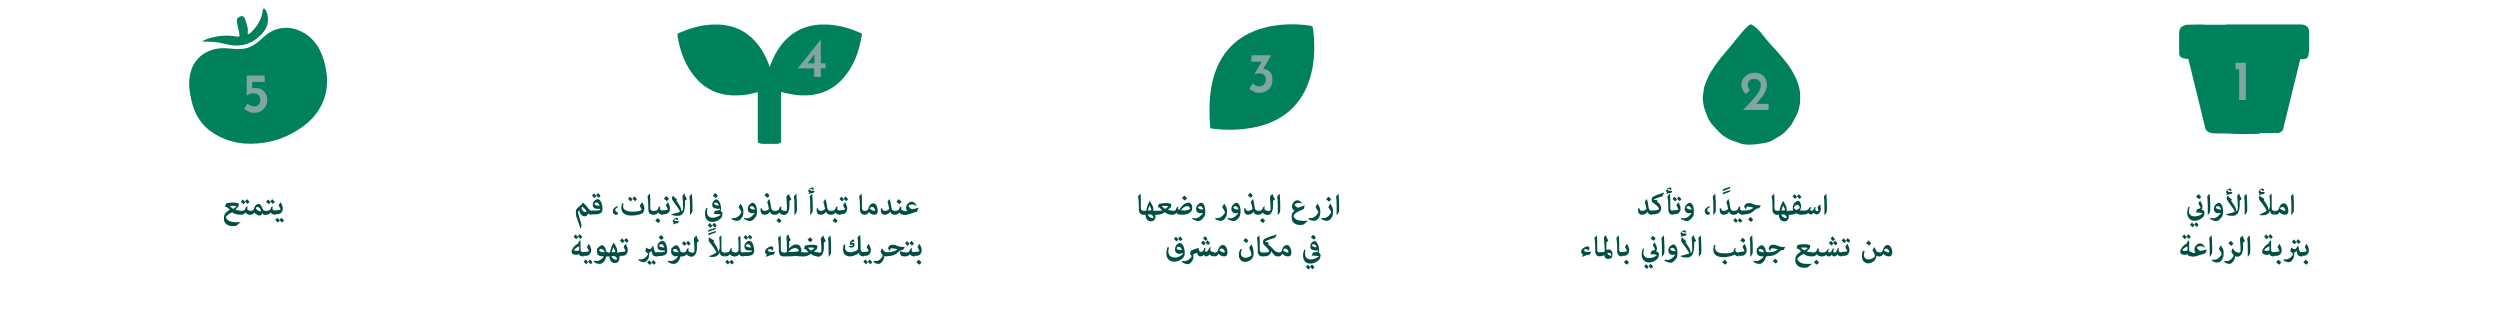 <?xml version="1.0" encoding="UTF-8"?>
<svg xmlns="http://www.w3.org/2000/svg" version="1.1" viewBox="0 0 900 120">
  <defs>
    <style>
      .cls-1 {
        fill: #00805b;
      }

      .cls-2 {
        fill: #004e44;
      }

      .cls-3 {
        fill: #80a6a1;
      }
    </style>
  </defs>
  <!-- Generator: Adobe Illustrator 28.7.1, SVG Export Plug-In . SVG Version: 1.2.0 Build 142)  -->
  <g>
    <g id="Layer_1">
      <g>
        <path class="cls-1" d="M94.6,13.6q0-.1,0,0c1.7-1.6,3.6-2.8,5.9-3.3,4.5-1,9,.8,12.1,4.1,2.5,2.6,3.7,5.9,4.5,9.3,1.1,4.9.9,9.7-1.4,14.2-1.5,3-3.7,5.4-6.3,7.4-4.2,3.1-8.8,5.2-13.9,6-6.7,1.1-13,.3-18.9-3.5-4.1-2.7-6.5-6.6-7.6-11.3-.7-2.9-1.2-5.9-.7-8.9,1-7.1,6.9-10.8,13.7-10.2,2.1.2,4.3.5,6.4,0,2.4-.5,4.4-2.1,6.2-3.8Z"/>
        <path class="cls-1" d="M72.8,14.8c.6-.3,1.2-.6,1.9-.8,3.5-1.2,7-1.5,10.7-.8.7.1.9-.2.8-.8-.3-1.5-.6-2.9-.9-4.4-.2-.9,0-1.4.8-1.9,1-.5,1.6-.4,2,.5.5,1.2.8,2.4,1.1,3.6,0,.6,0,1.3,0,2.2.5-.3.8-.4,1-.6,2.2-2,3.7-4.4,4.3-7.3,0-.2,0-.4,0-.6,0-.3.3-.6.5-.9.3.3.6.5.8.8,1.3,3.1.7,6-1.5,8.4-3.1,3.3-6.9,4.8-11.5,4-1.7-.3-3.3-.8-4.9-1-1.3-.2-2.5-.1-3.8-.2-.4,0-.7,0-1.1-.1-.3.2-.3,0-.3,0Z"/>
      </g>
      <path class="cls-1" d="M831.3,16.7v-4.9c0-1.9-.9-3-3.2-3h-26.8c0,.1.3.1.4,0,0,0-.3,0-.4.1h-7c0,0-.6,0-.6,0h.3c-2.2-.2-4.4,0-6.6,0-1.7.3-2.9.9-2.9,3v7.3c0,1.3.9,1.7,2.1,1.9h0c0,.1,1.2.1,1.2.1l6.1,24.9s0,1.1,1.8,1.7c.2,0,.5,0,.8.2,9.9,0,5,.4,15.6.2.6,0,1.2,0,1.7-.3,2.8,0,5.4,0,6.2,0s0,0,.2,0c1.9-.6,1.8-1.7,1.8-1.7l6.1-24.9h1.1c1.5-.1,1.9-.7,2-2.5.2-.8.1-1.1.1-2Z"/>
      <path class="cls-3" d="M808.5,22.7v13.3h-2.4v-11.1h-1.3s0-2.3,0-2.3h3.7s0,.1,0,.1Z"/>
      <path class="cls-1" d="M613.3,37.9c.2,1.2.7,2.3,1.1,3.4.3.8.6,1.6,1.1,2.3.7,1.2,1.6,2.1,2.6,3.1.9,1,1.9,2,3.1,2.7,1.1.7,2.3,1.2,3.6,1.6.9.3,1.8.7,2.7.9,1.6.3,3.3.2,5,0,1.5-.2,2.9-.4,4.3-.8,1.1-.4,2-1,3-1.6.9-.5,1.8-1.1,2.5-1.7.9-.8,1.7-1.8,2.5-2.8.5-.8.9-1.5,1.3-2.3.5-.9,1-1.9,1.3-2.9.3-.9.5-1.8.6-2.8.1-1.2.1-2.6,0-3.9-.3-1.7-.7-3.3-1.4-4.8-.5-1.1-1.1-2.2-1.7-3.2-.9-1.5-2-2.9-3.1-4.2-.6-.7-1.3-1.5-1.9-2.2-1-1.1-2-2.2-3-3.3-2-2.2-3.7-5.2-6.4-6.6-1.1-.6-6.4,6.6-7.2,7.5-1.3,1.6-2.8,3.2-4.2,5-.8,1.1-1.7,2.2-2.4,3.4-.9,1.3-1.5,2.4-2.1,3.8-.3.7-.7,1.7-.9,2.3-.3.9-.4,1.7-.5,2.7,0,.4-.2,1-.2,1.4,0,1.1.1,2.1.3,3Z"/>
      <path class="cls-3" d="M636.7,37.3v2.3s-9.3,0-9.3,0l.7-.7c1.3-1.3,2.4-2.4,3.1-3.3.8-.8,1.4-1.7,1.9-2.5s.8-1.7.8-2.4-.2-1.3-.7-1.7c-.4-.4-1-.6-1.7-.6s-1.3.2-1.7.6c-.4.4-.6.9-.6,1.4,0,.8.3,1.5.8,2.1l-1.4,1.3c-.5-.3-.9-.8-1.2-1.4-.3-.7-.5-1.3-.5-1.9s.2-1.4.6-2.1,1-1.2,1.7-1.6,1.6-.6,2.6-.6,1.6.2,2.3.6c.7.4,1.2.9,1.5,1.6s.5,1.4.5,2.1-.2,1.5-.5,2.3c-.4.8-.8,1.5-1.3,2.1s-1.2,1.5-2.1,2.5h4.5,0Z"/>
      <path class="cls-1" d="M472.7,10.3c-.1-.9-.6-1-1.3-1.1-4.9-.7-9.9-.6-14.7.4-9.9,2.2-16.7,7.9-19.7,17.8-1.8,6.1-1.8,12.4-1.3,18.8,5.8.8,11.4.7,17-.6,7.9-1.9,14-6.2,17.5-13.8,3.1-6.9,3.4-14.1,2.5-21.5Z"/>
      <path class="cls-3" d="M457.2,25.9c.6.6.9,1.6.9,2.9,0,.9-.2,1.7-.6,2.4-.4.7-1,1.2-1.7,1.6s-1.5.6-2.4.6-1.3,0-2-.4c-.7-.3-1.2-.6-1.6-1.1l1.2-1.9c.3.3.6.6,1,.8.4.2.9.3,1.3.3.7,0,1.2-.2,1.7-.7s.7-1.1.7-1.8-.2-1.2-.6-1.6-1-.6-1.7-.6-.6,0-.9.1c-.2,0-.5.1-.8.2h-.1c0-.1,2.6-4.5,2.6-4.5h-3.7v-2.3h7.1l-2.8,4.9c1,.1,1.8.5,2.4,1.1Z"/>
      <path class="cls-1" d="M309.6,11.8c-3.5-1.6-7.1-2.6-10.9-2.9-7.7-.6-14,2-18.4,8.6-1.4,2.1-2.4,4.3-3.2,6.6-.8-2.3-1.8-4.5-3.2-6.6-4.4-6.6-10.6-9.2-18.4-8.6-3.8.3-7.4,1.4-10.9,2.9-.5.2-.8.4-.7,1.1.9,5.6,2.8,10.8,6.6,15.2,4.2,4.8,9.6,6.6,15.8,6.2,2.2,0,4.4-.6,6.5-1.1,0,.3,0,.6,0,.7h0v3.4h0v13.5c0,.7.7,1,2.2,1h4.1c1.3,0,2.1-.2,2.1-.8v-2.6h0v-5.4h0v-.4s0-5.2,0-5.2h0v-3.9c0,0,0-.2,0-.2h0v-.2c2.2.6,4.3,1,6.6,1.2,6.2.4,11.6-1.4,15.8-6.2,3.8-4.3,5.7-9.6,6.6-15.2.3-.7,0-.9-.5-1.1Z"/>
      <path class="cls-3" d="M297.2,22.8v1.8h-1.7v3.1s-2.4,0-2.4,0v-3.1h-5.9l8.3-10.4h0v8.6h1.7ZM293.2,22.8v-3.2l-2.5,3.2h2.5Z"/>
      <path class="cls-3" d="M94.2,32.2c.6.4,1.1.9,1.5,1.6s.5,1.4.5,2.2-.2,1.6-.6,2.3c-.4.7-.9,1.3-1.6,1.7-.7.4-1.4.6-2.3.6s-1.4,0-2.1-.4c-.7-.3-1.3-.6-1.7-1l1.2-1.9c.3.3.6.5,1.1.7s.9.3,1.3.3c.6,0,1.2-.2,1.6-.6.4-.4.6-1,.6-1.6s-.2-1.4-.6-1.8c-.4-.5-1-.7-1.8-.7s-.8,0-1.2.2c-.4,0-.8.3-1.3.6h0v-7.2h6.5v2.3h-4.5s0,2.3,0,2.3c.4-.1.7-.1,1.1-.1.9,0,1.6.1,2.3.5Z"/>
      <g>
        <path class="cls-2" d="M81.4,78.2c0,.8,1.2,1.8,3.3,1.8s1.4,0,2-.2h0c-.5.6-1.1,1-1.7,1.5-.4,0-.8.1-1.2.1-1.7,0-3.2-.9-3.2-2.7s.7-2.2,2.1-3.2c-.6-.6-.9-1-1.3-1s-.2,0-.4,0h0c0,0,.4-1.3.4-1.3.6-.1,1.4-.3,2.4-.3s1.6.2,2.2.4c0,.4-.1.7-.2,1.1-.4.4-.7.7-1.1,1.1h0c.5.2,1.1.3,1.8.3h.1v1.5h-.1c-1.5,0-2.2-.4-2.9-.9-1.3.6-2.3,1.4-2.3,1.9ZM85.2,74.3h0c-.4-.2-.9-.2-1.3-.2s-.9,0-1.2.1h0c.4.4.8.7,1.2,1,.5-.3,1-.6,1.3-.9Z"/>
        <path class="cls-2" d="M90.1,77.3h0c-.7,0-1.3-.1-1.7-.8h0c-.4.5-.9.8-1.5.8h-.1c-.4,0-.5-.4-.5-.7s.2-.7.5-.7h.1c.5,0,.8-.1,1-.2.4-.2.4-.7.6-1.1.2-.1.4-.2.6-.4h0c0,.4-.1.6-.1.7,0,.3,0,.6.4.8.2.1.5.2.8.2h0v1.5ZM87.5,71.9c.3.3.6.6.8.9-.2.3-.4.5-.7.7-.3-.3-.6-.6-.9-.9l.7-.8ZM89,71.8c.3.3.6.6.8.9-.2.3-.4.5-.7.7-.3-.3-.6-.6-.9-.9l.7-.8Z"/>
        <path class="cls-2" d="M94.4,76.7c-.2.6-.4.9-.9.9s-1.4-.4-2-1.1h0c-.3.6-.8.8-1.3.8h-.1c-.4,0-.5-.4-.5-.7s.2-.7.5-.7h.1c1,0,1.1-.4,1.4-1.2.1-.4.3-.7.6-.9.3-.3.6-.4.8-.4.9,0,1.2,1,1.6,1.9.2.4.6.6,1.1.6h.1v1.5h-.1c-.4,0-.9,0-1.3-.6h0ZM93.7,76.1c.1,0,.2,0,.2-.2,0-.4-.5-1.4-1.1-1.4s-.5.2-.7.5c.3.6,1.2,1.1,1.7,1.1Z"/>
        <path class="cls-2" d="M99.2,77.3h0c-.7,0-1.3-.1-1.7-.8h0c-.4.5-.9.8-1.5.8h-.1c-.4,0-.5-.4-.5-.7s.2-.7.5-.7h.1c.5,0,.8-.1,1-.2.4-.2.4-.7.6-1.1.2-.1.4-.2.6-.4h0c0,.4-.1.6-.1.7,0,.3,0,.6.4.8.2.1.5.2.8.2h0v1.5ZM96.6,71.9c.3.3.6.6.8.9-.2.3-.4.5-.7.7-.3-.3-.6-.6-.9-.9l.7-.8ZM98.1,71.8c.3.3.6.6.8.9-.2.3-.4.5-.7.7-.3-.3-.6-.6-.9-.9l.7-.8Z"/>
        <path class="cls-2" d="M101.1,72.9c.5.9.7,1.6.7,2s0,.9-.3,1.3c-.2.4-.5.6-.7.7-.3.2-.8.2-1.5.2h-.1c-.4,0-.5-.4-.5-.7s.2-.7.5-.7h.2c.8,0,1.6-.2,1.6-.3,0-.2-.4-.9-.7-1.5.2-.4.5-.8.7-1.1h0ZM99.9,78.5c.3.3.6.6.8.9-.2.3-.4.5-.7.7-.3-.3-.6-.6-.9-.9l.7-.8ZM101.4,78.5c.3.3.6.6.8.9-.2.3-.4.5-.7.7-.3-.3-.6-.6-.9-.9l.7-.8Z"/>
      </g>
      <g>
        <path class="cls-2" d="M209.9,72.9c.6.6,1.3,1.3,2,2.3.3.3.5.6,1,.6h.1v1.5h-.1c-.6,0-1-.2-1.2-.5h0c-.1.6-.6,1.1-1.2,1.1-.9,0-1.9-1-1.9-2.3h0c-.3.4-.5.5-.5.9,0,.8,1.2,3.8,1.2,4.4s0,.8-.2,1.3h-.2c-.3-1.7-1.6-3.9-1.6-5.4s.3-1.6.7-2c.6-.6,1.5-1.3,1.9-1.8h.1ZM209.4,75c0,.6.6,1.3,1.3,1.3s.4-.1.4-.2c0-.3-.5-.9-1.4-1.7-.3.2-.4.4-.4.6Z"/>
        <path class="cls-2" d="M213.5,75.8c1.6,0,2.6,0,2.6-.5s0,0,0-.1c-.3,0-.5,0-.8,0-1.2,0-1.9-.4-1.9-1.4s.2-1.1.6-1.5c.4-.4.7-.6,1.2-.6,1,0,1.7,1.8,1.7,3.5s-1.2,2-3.6,2h-.1c-.4,0-.5-.4-.5-.7s.2-.7.5-.7h.4ZM213.9,69.7c.3.3.6.6.8.9-.2.3-.4.5-.7.7-.3-.3-.6-.6-.9-.9l.7-.8ZM214.8,72.9c-.5,0-.8.3-.8.5,0,.4.8.7,1.9.7-.3-.8-.6-1.2-1.1-1.2ZM215.4,69.6c.3.3.6.6.8.9-.2.3-.4.5-.7.7-.3-.3-.6-.6-.9-.9l.7-.8Z"/>
        <path class="cls-2" d="M221.9,77.4c-.5,0-1.3-.5-1.3-1.4s.9-1.6,1.8-1.8v.4c-.5.3-.9.6-.9,1s.3.7.8.8c0,0,.2.2.2.4,0,.3-.3.5-.7.5h0Z"/>
        <path class="cls-2" d="M231.2,72.8c.5.8.8,1.7.8,2.1s-.2,1.4-.6,1.8c-1,.6-2.6.9-4,.9s-2-.2-2.6-.6c-.7-.4-1.1-1.1-1.1-2s.1-1.3.4-1.9l.4.2c-.1.3-.2.6-.2.9,0,1.1.9,2,3.3,2s3-.4,3.4-.6c-.1-.4-.4-.9-.7-1.5.2-.4.5-.8.7-1.1h0ZM226.9,70.9c.3.3.6.6.8.9-.2.3-.4.5-.7.7-.3-.3-.6-.6-.9-.9l.7-.8ZM228.5,70.8c.3.3.6.6.8.9-.2.3-.4.5-.7.7-.3-.3-.6-.6-.9-.9l.7-.8Z"/>
        <path class="cls-2" d="M235.2,77.3h-.1c-1,0-1.7-.5-1.7-1.9,0-.8,0-3-.3-4.8.3-.3.6-.6.8-.8h.1c.1,1.1.1,2.3.1,3.3s0,1.2,0,1.8.3,1,1,1h.1v1.5Z"/>
        <path class="cls-2" d="M238.7,77.3h0c-.7,0-1.3-.1-1.7-.8h0c-.4.5-.9.8-1.5.8h-.1c-.4,0-.5-.4-.5-.7s.2-.7.5-.7h.1c.5,0,.8-.1,1-.2.4-.2.4-.7.6-1.1.2-.1.4-.2.6-.4h0c0,.4-.1.6-.1.7,0,.3,0,.6.4.8.2.1.5.2.8.2h0v1.5ZM236.7,78.5c.4.3.7.5,1,.9-.2.4-.4.7-.7.9-.3-.3-.7-.5-1.1-.8l.7-.9Z"/>
        <path class="cls-2" d="M240.5,72.9c.5.9.7,1.6.7,2s0,.9-.3,1.3c-.2.4-.5.6-.7.7-.3.2-.8.2-1.5.2h-.1c-.4,0-.5-.4-.5-.7s.2-.7.5-.7h.2c.8,0,1.6-.2,1.6-.3,0-.2-.4-.9-.7-1.5.2-.4.5-.8.7-1.1h0ZM239.8,70.6c.4.3.7.5,1,.9-.2.4-.4.7-.7.9-.3-.3-.7-.5-1.1-.8l.7-.9Z"/>
        <path class="cls-2" d="M243.6,72.4c1.1,1.7,1.7,2.3,1.7,3.7.4-.2.6-.5.6-1.3,0-2.8-.2-3.2-.2-3.9s.2-.7.7-1.2h.1c0,.1,0,.2,0,.2,0,.3.3,1,.8,1.8l-.7.5v1.4c0,1.2-.2,2.2-.6,3-.4.7-1,1.1-2.1,1.1s-1.4-.1-2.2-.4v-.2c1.5-.3,2.5-.6,3.1-.9,0-.4-.9-1.6-2.2-3.4-.4-.6-.7-1-.7-1.4s.1-.6.4-1h0c.2.4.8.9,1.5,1.5l-.4.5ZM243.6,79.2l-.2-.2c0,0-.1-.1-.2-.1-.3,0-.5.1-.5.3,0,.2.3.4,1,.4s.5,0,.7,0h0c0,.3-.2.5-.3.7-.8.1-1.4.3-1.8.5h0c0-.3.2-.5.3-.6-.3-.1-.4-.3-.4-.6s.2-.5.5-.8c.3-.2.6-.4.9-.4s.5.2.5.4,0,.3-.2.5h0Z"/>
        <path class="cls-2" d="M248.4,77.3c0-.5,0-1.1,0-1.8,0-1.6,0-3.2-.2-4.8.3-.4.6-.7.8-.9h.1c.1,1.6.2,3.1.2,4.5s0,1.9-.2,2.2c-.2.3-.4.6-.6.9h-.2Z"/>
        <path class="cls-2" d="M258,75.1c-.9,0-1.6-.4-1.6-1.4s.8-1.9,1.6-1.9,1.6,1.9,1.6,3.3c0,.4-.1.6-.2.9.5.2.7.5.7.8,0,.5-.1,1-.4,1.6-.8.9-2.1,1.5-3.3,1.5-1.9,0-2.6-1.5-2.6-2.8s.2-1.6.5-2.3l.4.2c-.2.5-.2.9-.2,1.3,0,1.3.8,2.1,2.1,2.1s2.9-1,2.9-1.1-1.1-.3-2.6-.3h0c.2-.4.3-.8.5-1.1,1.2-.1,1.8-.3,1.8-.5s0-.2,0-.3c-.2,0-.5.1-.8.1ZM255.6,80.4c.3.3.6.6.8.9-.2.3-.4.5-.7.7-.3-.3-.6-.6-.9-.9l.7-.8ZM257.2,80.3c.3.3.6.6.8.9-.2.3-.4.5-.7.7-.3-.3-.6-.6-.9-.9l.7-.8ZM257.4,69.5c.4.3.7.5,1,.9-.2.4-.4.7-.7.9-.3-.3-.7-.5-1.1-.8l.7-.9ZM257.7,72.9c-.4,0-.7.3-.7.4s.4.7,1.8.7c-.2-.6-.6-1.1-1.1-1.1Z"/>
        <path class="cls-2" d="M266.7,73.4c.6,1,.9,1.7.9,2.3s0,.5,0,.7c0,.7-.1,1.4-.5,1.9-.5.8-1,1.2-1.7,1.2s-1.3-.2-2-.6v-.4c.4,0,.6,0,.9,0,.6,0,1.2-.3,1.8-.9.5-.5.8-1,.8-1.2s-.3-.8-1-1.8c.2-.4.4-.9.7-1.2h.1Z"/>
        <path class="cls-2" d="M270.9,76.8c-1.1,0-1.7-.7-1.7-1.5s.2-1.2.6-1.6c.4-.4.8-.7,1.2-.7.8,0,1.5,1.2,1.5,3s-.3,1.9-.8,2.5c-.6.8-1.2,1.1-1.7,1.1s-1.4-.3-2.2-.8l.2-.4c.3.1.5.2.8.2.6,0,1.2-.2,1.8-.7.5-.4.8-.8,1.1-1.2-.2,0-.5,0-.8,0ZM270.7,74.2c-.5,0-.8.3-.8.5s.6.7,1.3.7.4,0,.6,0c-.2-.7-.7-1.2-1.1-1.2Z"/>
        <path class="cls-2" d="M278.8,77.3h-.1c-.7,0-1.3-.3-1.6-1.2h0c-.1.4-.2.6-.4.7-.4.3-.9.5-1.6.5s-1.3-.5-1.3-1.7,0-.4,0-.6h.5c0,.5.3.9.9.9s.7,0,1.1-.3c.3-.1.5-.3.5-.5s-.3-1.4-.6-2.4c.2-.3.4-.7.7-1h.1c.2.7.4,1.5.6,3,.1.8.5,1.2,1.1,1.2h.1v1.5ZM276,69.4c.4.3.7.5,1,.9-.2.4-.4.7-.7.9-.3-.3-.7-.5-1.1-.8l.7-.9Z"/>
        <path class="cls-2" d="M282.3,77.3h0c-.7,0-1.3-.1-1.7-.8h0c-.4.5-.9.8-1.5.8h-.1c-.4,0-.5-.4-.5-.7s.2-.7.5-.7h.1c.5,0,.8-.1,1-.2.4-.2.4-.7.6-1.1.2-.1.4-.2.6-.4h0c0,.4-.1.6-.1.7,0,.3,0,.6.4.8.2.1.5.2.8.2h0v1.5ZM280.3,78.5c.4.3.7.5,1,.9-.2.4-.4.7-.7.9-.3-.3-.7-.5-1.1-.8l.7-.9Z"/>
        <path class="cls-2" d="M284.1,69.8c0,.5.3,1.1.8,2l-.7.5c0,.6,0,1.3,0,2s-.1,1.2-.3,1.6c0,.3-.2.5-.4.8-.3.4-.7.7-1.3.7h-.1c-.4,0-.5-.4-.5-.7s.2-.7.5-.7h.1c.5,0,.8,0,1-.3.1-.1.1-.3.1-.7,0-1.8-.2-3.4-.2-3.8s0-.5.2-.7.3-.4.6-.5h0Z"/>
        <path class="cls-2" d="M286,77.3c0-.5,0-1.1,0-1.8,0-1.6,0-3.2-.2-4.8.3-.4.6-.7.8-.9h.1c.1,1.6.2,3.1.2,4.5s0,1.9-.2,2.2c-.2.3-.4.6-.6.9h-.2Z"/>
        <path class="cls-2" d="M292.4,68.3l-.2-.2c0,0-.1-.1-.2-.1-.3,0-.5.1-.5.3,0,.2.3.4,1,.4s.5,0,.7,0h0c0,.3-.2.5-.3.7-.8.1-1.4.3-1.8.5h0c0-.3.2-.5.3-.6-.3-.1-.4-.3-.4-.6s.2-.5.5-.8c.3-.2.6-.4.9-.4s.5.2.5.4,0,.3-.2.5h0ZM291.7,77.3c0-.5,0-1.1,0-1.8,0-1.6,0-3.2-.2-4.8.3-.4.6-.7.8-.9h.1c.1,1.6.2,3.1.2,4.5s0,1.9-.2,2.2c-.2.3-.4.6-.6.9h-.2Z"/>
        <path class="cls-2" d="M299,77.3h-.1c-.7,0-1.3-.3-1.6-1.2h0c-.1.4-.2.6-.4.7-.4.3-.9.5-1.6.5s-1.3-.5-1.3-1.7,0-.4,0-.6h.5c0,.5.3.9.9.9s.7,0,1.1-.3c.3-.1.5-.3.5-.5s-.3-1.4-.6-2.4c.2-.3.4-.7.7-1h.1c.2.7.4,1.5.6,3,.1.8.5,1.2,1.1,1.2h.1v1.5Z"/>
        <path class="cls-2" d="M302.5,77.3h0c-.7,0-1.3-.1-1.7-.8h0c-.4.5-.9.8-1.5.8h-.1c-.4,0-.5-.4-.5-.7s.2-.7.5-.7h.1c.5,0,.8-.1,1-.2.4-.2.4-.7.6-1.1.2-.1.4-.2.6-.4h0c0,.4-.1.6-.1.7,0,.3,0,.6.4.8.2.1.5.2.8.2h0v1.5ZM300.5,78.5c.4.3.7.5,1,.9-.2.4-.4.7-.7.9-.3-.3-.7-.5-1.1-.8l.7-.9Z"/>
        <path class="cls-2" d="M304.3,72.9c.5.9.7,1.6.7,2s0,.9-.3,1.3c-.2.4-.5.6-.7.7-.3.2-.8.2-1.5.2h-.1c-.4,0-.5-.4-.5-.7s.2-.7.5-.7h.2c.8,0,1.6-.2,1.6-.3,0-.2-.4-.9-.7-1.5.2-.4.5-.8.7-1.1h0ZM303,70.9c.3.3.6.6.8.9-.2.3-.4.5-.7.7-.3-.3-.6-.6-.9-.9l.7-.8ZM304.5,70.8c.3.3.6.6.8.9-.2.3-.4.5-.7.7-.3-.3-.6-.6-.9-.9l.7-.8Z"/>
        <path class="cls-2" d="M311.4,77.3h-.1c-1,0-1.7-.5-1.7-1.9,0-.8,0-3-.3-4.8.3-.3.6-.6.8-.8h.1c.1,1.1.1,2.3.1,3.3s0,1.2,0,1.8.3,1,1,1h.1v1.5Z"/>
        <path class="cls-2" d="M312.7,76.4c-.2.5-.6.9-1.2.9h0c-.3,0-.5-.4-.5-.7s.2-.7.5-.7h.1c.2,0,.4,0,.6-.2.6-.4.4-1.4,1.2-2.1.3-.3.6-.4,1-.4,1.2,0,1.6,1.9,1.6,2.7s-.3,1.4-1.2,1.4-1.3-.3-1.9-.8h0ZM314.9,75.8c.1,0,.2,0,.2,0-.2-.8-.6-1.3-1.1-1.3s-.7.2-.9.6c.6.5,1.1.8,1.7.8Z"/>
        <path class="cls-2" d="M322.1,77.3h-.1c-.7,0-1.3-.3-1.6-1.2h0c-.1.4-.2.6-.4.7-.4.3-.9.5-1.6.5s-1.3-.5-1.3-1.7,0-.4,0-.6h.5c0,.5.3.9.9.9s.7,0,1.1-.3c.3-.1.5-.3.5-.5s-.3-1.4-.6-2.4c.2-.3.4-.7.7-1h.1c.2.7.4,1.5.6,3,.1.8.5,1.2,1.1,1.2h.1v1.5Z"/>
        <path class="cls-2" d="M325.5,77.3h0c-.7,0-1.3-.1-1.7-.8h0c-.4.5-.9.8-1.5.8h-.1c-.4,0-.5-.4-.5-.7s.2-.7.5-.7h.1c.5,0,.8-.1,1-.2.4-.2.4-.7.6-1.1.2-.1.4-.2.6-.4h0c0,.4-.1.6-.1.7,0,.3,0,.6.4.8.2.1.5.2.8.2h0v1.5ZM323.5,71.7c.4.3.7.5,1,.9-.2.4-.4.7-.7.9-.3-.3-.7-.5-1.1-.8l.7-.9Z"/>
        <path class="cls-2" d="M329.6,74c-.4-.3-.8-.4-1.1-.4-.8,0-1.4.3-1.4.5,0,.2.2.5.5.8.3.3.6.4.9.4s1-.2,2.1-.5h.1c-.2.5-.4,1-.6,1.4-.7.3-1.8.5-2.5.8-.9.3-1.5.4-1.9.4h-.1c-.4,0-.5-.4-.5-.7s.2-.7.5-.7h.1c.4,0,.7,0,1,0h0c-.4-.3-.5-.7-.5-1.2s.1-.8.4-1.2c.4-.5.9-1,1.6-1s1.3.5,1.7,1.3l-.2.3Z"/>
        <path class="cls-2" d="M207.2,91.7c-.7,0-1.4-.3-1.4-1s.1-.7.3-1.1c.4-.8,1.2-1.5,2.1-2v-.4c.2-.2.5-.5.7-.7h.1c0,.8,0,1.6,0,2.7s0,1.1.2,1.3c.2.2.4.3.8.3h.1v1.5h-.1c-.9,0-1.3-.2-1.6-.8-.4.2-.9.3-1.3.3ZM207.3,84.5c.3.3.6.6.8.9-.2.3-.4.5-.7.7-.3-.3-.6-.6-.9-.9l.7-.8ZM208.4,88.7c-1,.5-1.7,1-1.7,1.3s.4.3.8.3.7,0,1-.2c0-.6,0-1.1,0-1.5ZM208.8,84.4c.3.3.6.6.8.9-.2.3-.4.5-.7.7-.3-.3-.6-.6-.9-.9l.7-.8Z"/>
        <path class="cls-2" d="M212.1,87.9c.5.9.7,1.6.7,2s0,.9-.3,1.3c-.2.4-.5.6-.7.7-.3.2-.8.2-1.5.2h-.1c-.4,0-.5-.4-.5-.7s.2-.7.5-.7h.2c.8,0,1.6-.2,1.6-.3,0-.2-.4-.9-.7-1.5.2-.4.5-.8.7-1.1h0ZM210.9,93.5c.3.3.6.6.8.9-.2.3-.4.5-.7.7-.3-.3-.6-.6-.9-.9l.7-.8ZM212.5,93.5c.3.3.6.6.8.9-.2.3-.4.5-.7.7-.3-.3-.6-.6-.9-.9l.7-.8Z"/>
        <path class="cls-2" d="M218.8,90.8v1.5h-.5c-.3,1.3-1.2,2.7-2.4,2.7s-1.4-.3-2.2-.8l.2-.4c.3.1.6.2.9.2.6,0,1.2-.3,1.8-.8.4-.3.7-.6.8-.9h-.2c-1.4,0-2.3-.4-2.3-1.8s.2-1,.6-1.5c.4-.4.7-.7,1.2-.7.8,0,1.3.9,1.6,2.4h.5ZM216.4,89.6c-.5,0-.7.4-.7.5,0,.4.7.7,1.7.7s.2,0,.3,0c-.3-.7-.7-1.2-1.3-1.2Z"/>
        <path class="cls-2" d="M223.5,90.8v1.5h-.1c0,0-.3,0-.5,0,0,.2.1.5.1.7,0,.7-.5,1.7-1.6,1.7s-2-.8-2-2.4c-.3,0-.5,0-.6,0-.4,0-.5-.4-.5-.7s.2-.7.5-.7h.8c.3-1.5.7-2.6,1.3-3.5h.1l.4.7c.4.7.8,1.4.8,2.1s0,.5-.1.7h1.3ZM221.7,93.5c.2,0,.4,0,.4-.2,0-.2,0-.5-.3-.7-.2-.3-.5-.4-.9-.4s-.5,0-.8,0c.2.6.9,1.3,1.6,1.3ZM221.5,90.5c0-.3-.3-.8-.7-1.5h0c-.2.7-.4,1.3-.6,1.8.8,0,1.3,0,1.3-.3Z"/>
        <path class="cls-2" d="M225.3,87.9c.5.9.7,1.6.7,2s0,.9-.3,1.3c-.2.4-.5.6-.7.7-.3.2-.8.2-1.5.2h-.1c-.4,0-.5-.4-.5-.7s.2-.7.5-.7h.2c.8,0,1.6-.2,1.6-.3,0-.2-.4-.9-.7-1.5.2-.4.5-.8.7-1.1h0ZM224,85.9c.3.3.6.6.8.9-.2.3-.4.5-.7.7-.3-.3-.6-.6-.9-.9l.7-.8ZM225.5,85.8c.3.3.6.6.8.9-.2.3-.4.5-.7.7-.3-.3-.6-.6-.9-.9l.7-.8Z"/>
        <path class="cls-2" d="M236.4,92.3h-.1c-1.3,0-1.5-.7-1.7-1.9v-.2h0c-.2.4-.5.6-.9.7,0,.2,0,.4,0,.7,0,.5-.1,1.1-.4,1.6-.4.7-.9,1.2-1.5,1.2s-1.2-.2-2-.7l.2-.4c.2,0,.4.1.7.1.6,0,1.2-.3,1.8-.8.4-.4.7-.8.8-1.1,0-.2-.4-.6-1-1.1.1-.4.2-.9.4-1.3h0c.3.3.7.6,1.1.6.7,0,.9-.8,1.2-1.2h.2c.1.5.2,1.4.5,2,.2.3.4.5.8.5h.1v1.5ZM233.8,93.8c.3.3.6.6.8.9-.2.3-.4.5-.7.7-.3-.3-.6-.6-.9-.9l.7-.8ZM235.3,93.7c.3.3.6.6.8.9-.2.3-.4.5-.7.7-.3-.3-.6-.6-.9-.9l.7-.8Z"/>
        <path class="cls-2" d="M236.8,90.8c1.6,0,2.6,0,2.6-.5s0,0,0-.1c-.3,0-.5,0-.8,0-1.2,0-1.9-.4-1.9-1.4s.2-1.1.6-1.5c.4-.4.7-.6,1.2-.6,1,0,1.7,1.8,1.7,3.5s-1.2,2-3.6,2h-.1c-.4,0-.5-.4-.5-.7s.2-.7.5-.7h.4ZM237.9,84.6c.4.3.7.5,1,.9-.2.4-.4.7-.7.9-.3-.3-.7-.5-1.1-.8l.7-.9ZM238.1,87.9c-.5,0-.8.3-.8.5,0,.4.8.7,1.9.7-.3-.8-.6-1.2-1.1-1.2Z"/>
        <path class="cls-2" d="M245.5,90.8v1.5h-.5c-.3,1.3-1.2,2.7-2.4,2.7s-1.4-.3-2.2-.8l.2-.4c.3.1.6.2.9.2.6,0,1.2-.3,1.8-.8.4-.3.7-.6.8-.9h-.2c-1.4,0-2.3-.4-2.3-1.8s.2-1,.6-1.5c.4-.4.7-.7,1.2-.7.8,0,1.3.9,1.6,2.4h.5ZM243,89.6c-.5,0-.7.4-.7.5,0,.4.7.7,1.7.7s.2,0,.3,0c-.3-.7-.7-1.2-1.3-1.2Z"/>
        <path class="cls-2" d="M248.9,92.3h0c-.7,0-1.3-.1-1.7-.8h0c-.4.5-.9.8-1.5.8h-.1c-.4,0-.5-.4-.5-.7s.2-.7.5-.7h.1c.5,0,.8-.1,1-.2.4-.2.4-.7.6-1.1.2-.1.4-.2.6-.4h0c0,.4-.1.6-.1.7,0,.3,0,.6.4.8.2.1.5.2.8.2h0v1.5ZM246.3,86.9c.3.3.6.6.8.9-.2.3-.4.5-.7.7-.3-.3-.6-.6-.9-.9l.7-.8ZM247.8,86.8c.3.3.6.6.8.9-.2.3-.4.5-.7.7-.3-.3-.6-.6-.9-.9l.7-.8Z"/>
        <path class="cls-2" d="M250.8,84.8c0,.5.3,1.1.8,2l-.7.5c0,.6,0,1.3,0,2s-.1,1.2-.3,1.6c0,.3-.2.5-.4.8-.3.4-.7.7-1.3.7h-.1c-.4,0-.5-.4-.5-.7s.2-.7.5-.7h.1c.5,0,.8,0,1-.3.1-.1.1-.3.1-.7,0-1.8-.2-3.4-.2-3.8s0-.5.2-.7.3-.4.6-.5h0Z"/>
        <path class="cls-2" d="M257.4,82.6c-.8.3-1.6.6-2.5.9h0s.2-.7.2-.7c.9-.3,1.8-.6,2.7-.9h0s-.3.7-.3.7ZM257.4,83.8c-.8.3-1.6.6-2.5.9h0s.2-.7.2-.7c.9-.3,1.8-.6,2.7-.9h0s-.3.7-.3.7Z"/>
        <path class="cls-2" d="M256.9,87.1c.9,1.4,1.6,2.2,1.6,3.5h0c.3-.3.6-.8.6-1.6s0-2.1-.2-3.6c.3-.3.6-.5.8-.7h0c0,1.2,0,2.7,0,4.5s.3,1.6,1,1.6h.1v1.5h-.1c-1,0-1.5-.5-1.6-1.5h0c-.4,1.3-1.6,1.7-2.5,1.7s-1,0-1.4-.2h0c1.1-.5,2-.9,2.7-1.4-.2-.6-.9-1.7-1.8-2.9-.5-.6-1-1.1-1-1.6s0-.6.2-.9h.1c.3.3.9.7,1.7,1.1l-.3.6Z"/>
        <path class="cls-2" d="M264.5,92.3h0c-.7,0-1.3-.1-1.7-.8h0c-.4.5-.9.8-1.5.8h-.1c-.4,0-.5-.4-.5-.7s.2-.7.5-.7h.1c.5,0,.8-.1,1-.2.4-.2.4-.7.6-1.1.2-.1.4-.2.6-.4h0c0,.4-.1.6-.1.7,0,.3,0,.6.4.8.2.1.5.2.8.2h0v1.5ZM261.9,93.6c.3.3.6.6.8.9-.2.3-.4.5-.7.7-.3-.3-.6-.6-.9-.9l.7-.8ZM263.4,93.6c.3.3.6.6.8.9-.2.3-.4.5-.7.7-.3-.3-.6-.6-.9-.9l.7-.8Z"/>
        <path class="cls-2" d="M267.7,92.3h-.1c-.7,0-1.2-.2-1.5-.8h0c-.3.5-.8.8-1.4.8h-.1c-.4,0-.5-.4-.5-.7s.2-.7.5-.7h.2c.7,0,1.1-.4,1.1-1,0-1.3,0-3-.2-4.3.3-.3.5-.5.8-.8h0c.1,1.1.1,2.3.1,3.3s0,1.4,0,1.8c0,.7.2,1,1,1h.1v1.5Z"/>
        <path class="cls-2" d="M268.1,90.8c1.6,0,2.6,0,2.6-.5s0,0,0-.1c-.3,0-.5,0-.8,0-1.2,0-1.9-.4-1.9-1.4s.2-1.1.6-1.5c.4-.4.7-.6,1.2-.6,1,0,1.7,1.8,1.7,3.5s-1.2,2-3.6,2h-.1c-.4,0-.5-.4-.5-.7s.2-.7.5-.7h.4ZM268.5,84.7c.3.3.6.6.8.9-.2.3-.4.5-.7.7-.3-.3-.6-.6-.9-.9l.7-.8ZM269.3,87.9c-.5,0-.8.3-.8.5,0,.4.8.7,1.9.7-.3-.8-.6-1.2-1.1-1.2ZM270,84.6c.3.3.6.6.8.9-.2.3-.4.5-.7.7-.3-.3-.6-.6-.9-.9l.7-.8Z"/>
        <path class="cls-2" d="M279.1,90.6l-.6,1.1c-.5,0-1,.1-1.5.3-.4.1-.8.3-1.2.5v-.2c0-.3.2-.5.3-.7-.4-.2-.7-.5-.7-.9s.2-.9.7-1.3c.5-.4,1-.7,1.5-.7s.8.2.8.7-.1.5-.4.8h-.1c0-.3-.2-.5-.7-.5s-.8.2-.8.4.4.6,1.2.6.8,0,1.4-.1h0Z"/>
        <path class="cls-2" d="M282.2,92.3h-.1c-1,0-1.7-.5-1.7-1.9,0-.8,0-3-.3-4.8.3-.3.6-.6.8-.8h.1c.1,1.1.1,2.3.1,3.3s0,1.2,0,1.8.3,1,1,1h.1v1.5Z"/>
        <path class="cls-2" d="M283.9,89.6c.8-.9,1.7-1.6,2.7-1.6s1.2.3,1.5.8c.2.3.4.7.4,1.1s0,.6-.2.9h.9v1.5h-.1c-1,0-1.8,0-2.6-.2-1.3.2-2.7.2-4.1.2h-.1c-.4,0-.5-.4-.5-.7s.2-.7.5-.7h.7l.3-.4c0-.3,0-.7,0-1.2,0-2.7-.2-3.4-.2-3.7,0-.6.2-.8.7-1.2h.1c0,.6.3,1.3.8,2l-.6.5c0,.5,0,1,0,1.6s0,.9-.2,1.3h0ZM287.2,90.5c.2,0,.4-.2.4-.3,0-.2-.5-.9-1.4-.9s-1.6.6-2.5,1.4c1.5,0,2.8,0,3.4-.2Z"/>
        <path class="cls-2" d="M292.9,90.5c.5.2,1,.3,1.6.3h.1v1.5h-.1c-.9,0-1.7-.2-2.6-.9-1,.7-1.8.9-2.7.9h-.1c-.4,0-.5-.4-.5-.7s.2-.7.5-.7h.3c.7,0,1.3,0,1.6-.2h0c-.3-.3-.6-.6-.9-.9-.1-.1-.3-.2-.5-.2h-.2s.4-1.2.4-1.2c.5,0,1.2-.3,2.4-.3s1.5.1,2.1.4c0,.4-.1.7-.2,1.1-.4.4-.8.7-1.1,1h0ZM293.2,89.3c-.3-.1-.7-.2-1.2-.2s-.9,0-1.2.1h0c.4.4.8.7,1.2,1,.4-.2.8-.5,1.2-.9h0ZM291.5,85.4c.4.3.7.5,1,.9-.2.4-.4.7-.7.9-.3-.3-.7-.5-1.1-.8l.7-.9Z"/>
        <path class="cls-2" d="M296.5,84.8c0,.5.3,1.1.8,2l-.7.5c0,.6,0,1.3,0,2s-.1,1.2-.3,1.6c0,.3-.2.5-.4.8-.3.4-.7.7-1.3.7h-.1c-.4,0-.5-.4-.5-.7s.2-.7.5-.7h.1c.5,0,.8,0,1-.3.1-.1.1-.3.1-.7,0-1.8-.2-3.4-.2-3.8s0-.5.2-.7.3-.4.6-.5h0Z"/>
        <path class="cls-2" d="M298.3,92.3c0-.5,0-1.1,0-1.8,0-1.6,0-3.2-.2-4.8.3-.4.6-.7.8-.9h.1c.1,1.6.2,3.1.2,4.5s0,1.9-.2,2.2c-.2.3-.4.6-.6.9h-.2Z"/>
        <path class="cls-2" d="M309.7,84.7c.1,1.2.1,2.5.1,3.6v1.1c0,1,.4,1.4,1.1,1.4h.1v1.5h-.1c-1,0-1.5-.4-1.7-1.3h0c-.2.3-.7.6-1.2.8-.7.3-1.3.5-2,.5-1.5,0-2.5-.9-2.5-2.4s.1-1.2.4-1.9h.4c0,.4-.1.7-.1,1,0,1.3.8,1.8,1.8,1.8s2.2-.4,2.9-1c0-1.3,0-2.8-.2-4.3.3-.3.5-.6.8-.8h0ZM307.2,87c0,0-.1,0-.2,0-.2,0-.4.1-.6.4h0s.5,0,.5,0c.5,0,.7.2.7.6s0,.2,0,.4c-.1.5-.5.7-1.1.7s-.2,0-.4,0c-.2-.1-.5-.2-.7-.4h0c1.1-.2,1.7-.3,1.7-.5s-.5-.1-1.2-.1c0,0,0-.1,0-.2,0-.5.2-1,.6-1.3.3-.2.5-.4.7-.4s.3.2.3.4,0,.3,0,.4h0Z"/>
        <path class="cls-2" d="M312.8,87.9c.5.9.7,1.6.7,2s0,.9-.3,1.3c-.2.4-.5.6-.7.7-.3.2-.8.2-1.5.2h-.1c-.4,0-.5-.4-.5-.7s.2-.7.5-.7h.2c.8,0,1.6-.2,1.6-.3,0-.2-.4-.9-.7-1.5.2-.4.5-.8.7-1.1h0ZM311.6,93.5c.3.3.6.6.8.9-.2.3-.4.5-.7.7-.3-.3-.6-.6-.9-.9l.7-.8ZM313.2,93.5c.3.3.6.6.8.9-.2.3-.4.5-.7.7-.3-.3-.6-.6-.9-.9l.7-.8Z"/>
        <path class="cls-2" d="M319.2,92.3h-.1c-.3,0-.5,0-.8-.1,0,.8-.2,1.2-.5,1.7-.4.6-.9,1.1-1.5,1.1s-1.2-.2-1.9-.7l.2-.4c.3,0,.5.1.7.1.6,0,1.1-.2,1.6-.7.5-.4.8-1,.9-1.4-.3-.4-.6-.8-.8-1.4.2-.4.3-.8.5-1.1h.1c.4.8.8,1.4,1.6,1.4h.1v1.5Z"/>
        <path class="cls-2" d="M323.1,89.8c-.8-.3-1.4-.4-1.9-.4s-.5,0-.6.1l-.3.8h-.1l-.5-.9c.2-.9.8-1.3,1.6-1.3s1.2.2,2,.5c.7.3,1.2.3,1.8.3h.6c-.2.4-.4.7-.6,1.1-.5,0-.9,0-1.3.4-1.3,1.2-2.3,1.8-4.4,1.8h-.1c-.4,0-.5-.4-.5-.7s.2-.7.5-.7h.1c1.6,0,2.5-.2,3.7-1h0ZM324.4,90.2h0c0,.6.6.6,1.3.6h.1v1.5h-.1c-.7,0-1.1-.1-1.3-.3-.2-.2-.4-.6-.4-1s0-.3,0-.4l.4-.3Z"/>
        <path class="cls-2" d="M329.3,92.3h0c-.7,0-1.3-.1-1.7-.8h0c-.4.5-.9.8-1.5.8h-.1c-.4,0-.5-.4-.5-.7s.2-.7.5-.7h.1c.5,0,.8-.1,1-.2.4-.2.4-.7.6-1.1.2-.1.4-.2.6-.4h0c0,.4-.1.6-.1.7,0,.3,0,.6.4.8.2.1.5.2.8.2h0v1.5ZM326.6,86.9c.3.3.6.6.8.9-.2.3-.4.5-.7.7-.3-.3-.6-.6-.9-.9l.7-.8ZM328.2,86.8c.3.3.6.6.8.9-.2.3-.4.5-.7.7-.3-.3-.6-.6-.9-.9l.7-.8Z"/>
        <path class="cls-2" d="M331.1,87.9c.5.9.7,1.6.7,2s0,.9-.3,1.3c-.2.4-.5.6-.7.7-.3.2-.8.2-1.5.2h-.1c-.4,0-.5-.4-.5-.7s.2-.7.5-.7h.2c.8,0,1.6-.2,1.6-.3,0-.2-.4-.9-.7-1.5.2-.4.5-.8.7-1.1h0ZM330.7,93.5c.4.3.7.5,1,.9-.2.4-.4.7-.7.9-.3-.3-.7-.5-1.1-.8l.7-.9Z"/>
      </g>
      <g>
        <path class="cls-2" d="M411.8,77.3h-.1c-1,0-1.7-.5-1.7-1.9,0-.8,0-3-.3-4.8.3-.3.6-.6.8-.8h.1c.1,1.1.1,2.3.1,3.3s0,1.2,0,1.8.3,1,1,1h.1v1.5Z"/>
        <path class="cls-2" d="M416.5,75.8v1.5h-.1c0,0-.3,0-.5,0,0,.2.1.5.1.7,0,.7-.5,1.7-1.6,1.7s-2-.8-2-2.4c-.3,0-.5,0-.6,0-.4,0-.5-.4-.5-.7s.2-.7.5-.7h.8c.3-1.5.7-2.6,1.3-3.5h.1l.4.7c.4.7.8,1.4.8,2.1s0,.5-.1.7h1.3ZM414.8,78.5c.2,0,.4,0,.4-.2,0-.2,0-.5-.3-.7-.2-.3-.5-.4-.9-.4s-.5,0-.8,0c.2.6.9,1.3,1.6,1.3ZM414.5,75.5c0-.3-.3-.8-.7-1.5h0c-.2.7-.4,1.3-.6,1.8.8,0,1.3,0,1.3-.3Z"/>
        <path class="cls-2" d="M420.3,75.5c.5.2,1,.3,1.6.3h.1v1.5h-.1c-.9,0-1.7-.2-2.6-.9-1,.7-1.8.9-2.7.9h-.1c-.4,0-.5-.4-.5-.7s.2-.7.5-.7h.3c.7,0,1.3,0,1.6-.2h0c-.3-.3-.6-.6-.9-.9-.1-.1-.3-.2-.5-.2h-.2s.4-1.2.4-1.2c.5,0,1.2-.3,2.4-.3s1.5.1,2.1.4c0,.4-.1.7-.2,1.1-.4.4-.8.7-1.1,1h0ZM420.6,74.3c-.3-.1-.7-.2-1.2-.2s-.9,0-1.2.1h0c.4.4.8.7,1.2,1,.4-.2.8-.5,1.2-.9h0Z"/>
        <path class="cls-2" d="M427.6,72.9c.9,0,1.6.7,1.6,1.8s-.2,1.2-.6,1.6c-.6.7-1.5,1-3.1,1s-1.6-.2-1.9-.7h0c-.4.5-.9.7-1.5.7h0c-.4,0-.5-.4-.5-.7s.2-.7.5-.7h.1c.5,0,.9-.1,1.1-.4.1-.2.2-.6.4-.9.2-.1.4-.3.5-.4h0c0,.3-.1.5-.1.7,0,.4.2.6.4.7.9-1.6,2.1-2.6,3.1-2.6ZM426.1,75.8c.9,0,1.8-.2,2.4-.6-.1-.6-.6-1-1.1-1-.8,0-1.6.6-2.3,1.5.3,0,.7,0,1,0ZM426.3,70.4c.4.3.7.5,1,.9-.2.4-.4.7-.7.9-.3-.3-.7-.5-1.1-.8l.7-.9Z"/>
        <path class="cls-2" d="M432.3,76.8c-1.1,0-1.7-.7-1.7-1.5s.2-1.2.6-1.6c.4-.4.8-.7,1.2-.7.8,0,1.5,1.2,1.5,3s-.3,1.9-.8,2.5c-.6.8-1.2,1.1-1.7,1.1s-1.4-.3-2.2-.8l.2-.4c.3.1.5.2.8.2.6,0,1.2-.2,1.8-.7.5-.4.8-.8,1.1-1.2-.2,0-.5,0-.8,0ZM432.1,74.2c-.5,0-.8.3-.8.5s.6.7,1.3.7.4,0,.6,0c-.2-.7-.7-1.2-1.1-1.2Z"/>
        <path class="cls-2" d="M440.8,73.4c.6,1,.9,1.7.9,2.3s0,.5,0,.7c0,.7-.1,1.4-.5,1.9-.5.8-1,1.2-1.7,1.2s-1.3-.2-2-.6v-.4c.4,0,.6,0,.9,0,.6,0,1.2-.3,1.8-.9.5-.5.8-1,.8-1.2s-.3-.8-1-1.8c.2-.4.4-.9.7-1.2h.1Z"/>
        <path class="cls-2" d="M445,76.8c-1.1,0-1.7-.7-1.7-1.5s.2-1.2.6-1.6c.4-.4.8-.7,1.2-.7.8,0,1.5,1.2,1.5,3s-.3,1.9-.8,2.5c-.6.8-1.2,1.1-1.7,1.1s-1.4-.3-2.2-.8l.2-.4c.3.1.5.2.8.2.6,0,1.2-.2,1.8-.7.5-.4.8-.8,1.1-1.2-.2,0-.5,0-.8,0ZM444.8,74.2c-.5,0-.8.3-.8.5s.6.7,1.3.7.4,0,.6,0c-.2-.7-.7-1.2-1.1-1.2Z"/>
        <path class="cls-2" d="M452.9,77.3h-.1c-.7,0-1.3-.3-1.6-1.2h0c-.1.4-.2.6-.4.7-.4.3-.9.5-1.6.5s-1.3-.5-1.3-1.7,0-.4,0-.6h.5c0,.5.3.9.9.9s.7,0,1.1-.3c.3-.1.5-.3.5-.5s-.3-1.4-.6-2.4c.2-.3.4-.7.7-1h.1c.2.7.4,1.5.6,3,.1.8.5,1.2,1.1,1.2h.1v1.5ZM450,69.4c.4.3.7.5,1,.9-.2.4-.4.7-.7.9-.3-.3-.7-.5-1.1-.8l.7-.9Z"/>
        <path class="cls-2" d="M456.3,77.3h0c-.7,0-1.3-.1-1.7-.8h0c-.4.5-.9.8-1.5.8h-.1c-.4,0-.5-.4-.5-.7s.2-.7.5-.7h.1c.5,0,.8-.1,1-.2.4-.2.4-.7.6-1.1.2-.1.4-.2.6-.4h0c0,.4-.1.6-.1.7,0,.3,0,.6.4.8.2.1.5.2.8.2h0v1.5ZM454.4,78.5c.4.3.7.5,1,.9-.2.4-.4.7-.7.9-.3-.3-.7-.5-1.1-.8l.7-.9Z"/>
        <path class="cls-2" d="M458.2,69.8c0,.5.3,1.1.8,2l-.7.5c0,.6,0,1.3,0,2s-.1,1.2-.3,1.6c0,.3-.2.5-.4.8-.3.4-.7.7-1.3.7h-.1c-.4,0-.5-.4-.5-.7s.2-.7.5-.7h.1c.5,0,.8,0,1-.3s.1-.3.1-.7c0-1.8-.2-3.4-.2-3.8s0-.5.2-.7c.1-.2.3-.4.6-.5h0Z"/>
        <path class="cls-2" d="M460,77.3c0-.5,0-1.1,0-1.8,0-1.6,0-3.2-.2-4.8.3-.4.6-.7.8-.9h.1c.1,1.6.2,3.1.2,4.5s0,1.9-.2,2.2c-.2.3-.4.6-.6.9h-.2Z"/>
        <path class="cls-2" d="M468.6,73.3c-.3-.2-.7-.3-1-.3-.7,0-1.5.5-1.5.7,0,.2.2.5.5.7.3.2.6.4.7.4s1-.4,2.4-.9h0c-.1.5-.2,1-.4,1.4-2.3.8-3.6,1.7-3.6,2.5s1.2,1.7,3.4,1.7,1.1,0,1.6-.1v.2c-.5.5-1.1,1-1.6,1.3-.3,0-.6.1-.9.1-1.8,0-3.2-.8-3.2-2.7s.3-1.6,1-2.4c-.5-.4-.9-.9-.9-1.5s.1-.8.4-1.3c.3-.6.9-1,1.6-1s1.1.4,1.6,1.1l-.2.2Z"/>
        <path class="cls-2" d="M474.4,73.4c.6,1,.9,1.7.9,2.3s0,.5,0,.7c0,.7-.1,1.4-.5,1.9-.5.8-1,1.2-1.7,1.2s-1.3-.2-2-.6v-.4c.4,0,.6,0,.9,0,.6,0,1.2-.3,1.8-.9.5-.5.8-1,.8-1.2s-.3-.8-1-1.8c.2-.4.4-.9.7-1.2h.1Z"/>
        <path class="cls-2" d="M479,73.4c.6,1,.9,1.7.9,2.3s0,.5,0,.7c0,.7-.1,1.4-.5,1.9-.5.8-1,1.2-1.7,1.2s-1.3-.2-2-.6v-.4c.4,0,.6,0,.9,0,.6,0,1.2-.3,1.8-.9.5-.5.8-1,.8-1.2s-.3-.8-1-1.8c.2-.4.4-.9.7-1.2h.1ZM478.2,70.8c.4.3.7.5,1,.9-.2.4-.4.7-.7.9-.3-.3-.7-.5-1.1-.8l.7-.9Z"/>
        <path class="cls-2" d="M481.2,77.3c0-.5,0-1.1,0-1.8,0-1.6,0-3.2-.2-4.8.3-.4.6-.7.8-.9h.1c.1,1.6.2,3.1.2,4.5s0,1.9-.2,2.2c-.2.3-.4.6-.6.9h-.2Z"/>
        <path class="cls-2" d="M424.8,91.4c-.4,0-.9,0-1.3-.4-.3-.3-.5-.6-.5-1.2,0-1.4,1-2.3,1.8-2.3,1.1,0,1.7,2.1,1.7,3.3s-.1,1.2-.3,1.6c-.2.3-.5.7-1,1-.7.5-1.6.8-2.5.8-2.1,0-2.8-1.6-2.8-2.9s.2-1.6.4-2.3h.5c-.1.6-.2,1.1-.2,1.5,0,1.6,1.1,2.2,2.3,2.2s1.3-.2,1.9-.5c.4-.2.8-.5,1.1-.8,0,0,0-.1,0-.2-.4,0-.7.1-1,.1ZM423.4,85.3c.3.3.6.6.8.9-.2.3-.4.5-.7.7-.3-.3-.6-.6-.9-.9l.7-.8ZM424.4,88.8c-.6,0-.8.4-.8.6,0,.4.5.6,1.4.6s.4,0,.5,0c-.3-.7-.6-1.2-1.2-1.2ZM424.9,85.2c.3.3.6.6.8.9-.2.3-.4.5-.7.7-.3-.3-.6-.6-.9-.9l.7-.8Z"/>
        <path class="cls-2" d="M437.3,92.3h-.1c-.8,0-1.4-.2-1.7-.7h0c-.4.4-.8.7-1.3.7s-.6-.2-.8-.6h0c-.3.4-.7.6-1.2.6-.7,0-1.1-.5-1.2-1.3-.5.1-1,.3-1.4.5v.2c0,.2,0,.4,0,.6,0,.1,0,.2,0,.4,0,.5-.2,1-.6,1.5-.4.6-.9.9-1.5.9s-1.3-.3-2-.8l.2-.4c.2,0,.5.1.8.1.5,0,1.3-.4,1.9-.9.3-.3.5-.6.6-.9,0-.2-.3-.4-.6-.7l.3-1.3c1.2-.5,2.1-.8,2.9-.9h0c0,.2,0,.4,0,.6,0,.4.3.8.8.8.3,0,.5-.1.7-.3.1-.2.3-.5.4-1,.2-.1.4-.2.6-.3h0c-.1.4-.3.9-.3,1.1s0,.4.4.4.5-.1.6-.3c.2-.2.3-.5.5-1.1.2-.1.4-.2.6-.3h0c-.2.5-.2.8-.2,1,0,.6.5.8,1.2.8h.1v1.5ZM433.2,86.7c.3.3.6.6.8.9-.2.3-.4.5-.7.7-.3-.3-.6-.6-.9-.9l.7-.8ZM433.9,85.1c.3.3.6.6.8.9-.2.3-.4.5-.7.7-.3-.3-.6-.6-.9-.9l.7-.8ZM434.8,86.6c.3.3.6.6.8.9-.2.3-.4.5-.7.7-.3-.3-.6-.6-.9-.9l.7-.8Z"/>
        <path class="cls-2" d="M438.6,91.4c-.2.5-.6.9-1.2.9h0c-.3,0-.5-.4-.5-.7s.2-.7.5-.7h.1c.2,0,.4,0,.6-.2.6-.4.4-1.4,1.2-2.1.3-.3.6-.4,1-.4,1.2,0,1.6,1.9,1.6,2.7s-.3,1.4-1.2,1.4-1.3-.3-1.9-.8h0ZM440.8,90.8c.1,0,.2,0,.2,0-.2-.8-.6-1.3-1.1-1.3s-.7.2-.9.6c.6.5,1.1.8,1.7.8Z"/>
        <path class="cls-2" d="M450.5,87.9c.5,1,.8,2.1.8,3.2s-.2,1.2-.4,1.8c-.6.8-1.7,1.4-2.6,1.4-1.4,0-2.3-1-2.3-2.4s.2-1.5.7-2.3l.4.2c-.2.5-.4,1-.4,1.3,0,1.5,1.3,1.7,1.7,1.7.7,0,1.6-.4,2-.8,0-.1.1-.2.1-.4,0-.5-.3-1.3-.8-2.4.2-.4.5-.8.8-1.2h0ZM448.4,85.7c.4.3.7.5,1,.9-.2.4-.4.7-.7.9-.3-.3-.7-.5-1.1-.8l.7-.9Z"/>
        <path class="cls-2" d="M454.6,92.3h-.1c-1,0-1.7-.5-1.7-1.9,0-.8,0-3-.3-4.8.3-.3.6-.6.8-.8h.1c.1,1.1.1,2.3.1,3.3s0,1.2,0,1.8.3,1,1,1h.1v1.5Z"/>
        <path class="cls-2" d="M456.4,87.9c2,1.5,2.5,2.9,3.8,2.9h.1v1.5h-.1c-1.4,0-1.5-.5-2.6-1.9h0c0,.6-.3,1-.7,1.4-.4.3-1.1.5-2.1.5h-.1c-.4,0-.5-.4-.5-.7s.2-.7.5-.7h.1c1,0,1.8,0,2.1-.4,0-.5-.8-1.4-2.1-2.6,0-.2-.1-.4-.1-.7,0-.4,0-.7.3-1,.1-.1.2-.2.4-.3,1-.5,2.5-1,4.2-1.5h0c-.2.5-.4.9-.6,1.2-1.5.4-2.7.9-3.6,1.3h0c.4.2.8.3,1.4.5l-.3.6Z"/>
        <path class="cls-2" d="M461.6,91.4c-.2.5-.6.9-1.2.9h0c-.3,0-.5-.4-.5-.7s.2-.7.5-.7h.1c.2,0,.4,0,.6-.2.6-.4.4-1.4,1.2-2.1.3-.3.6-.4,1-.4,1.2,0,1.6,1.9,1.6,2.7s-.3,1.4-1.2,1.4-1.3-.3-1.9-.8h0ZM463.7,90.8c.1,0,.2,0,.2,0-.2-.8-.6-1.3-1.1-1.3s-.7.2-.9.6c.6.5,1.1.8,1.7.8Z"/>
        <path class="cls-2" d="M473.3,90.1c-.9,0-1.6-.4-1.6-1.4s.8-1.9,1.6-1.9,1.6,1.9,1.6,3.3c0,.4-.1.6-.2.9.5.2.7.5.7.8,0,.5-.1,1-.4,1.6-.8.9-2.1,1.5-3.3,1.5-1.9,0-2.6-1.5-2.6-2.8s.2-1.6.5-2.3l.4.2c-.2.5-.2.9-.2,1.3,0,1.3.8,2.1,2.1,2.1s2.9-1,2.9-1.1-1.1-.3-2.6-.3h0c.2-.4.3-.8.5-1.1,1.2-.1,1.8-.3,1.8-.5s0-.2,0-.3c-.2,0-.5.1-.8.1ZM470.9,95.4c.3.3.6.6.8.9-.2.3-.4.5-.7.7-.3-.3-.6-.6-.9-.9l.7-.8ZM472.4,95.3c.3.3.6.6.8.9-.2.3-.4.5-.7.7-.3-.3-.6-.6-.9-.9l.7-.8ZM472.7,84.5c.4.3.7.5,1,.9-.2.4-.4.7-.7.9-.3-.3-.7-.5-1.1-.8l.7-.9ZM472.9,87.9c-.4,0-.7.3-.7.4s.4.7,1.8.7c-.2-.6-.6-1.1-1.1-1.1Z"/>
      </g>
      <g>
        <path class="cls-2" d="M594.7,77.3h-.1c-.7,0-1.3-.3-1.6-1.2h0c-.1.4-.2.6-.4.7-.4.3-.9.5-1.6.5s-1.3-.5-1.3-1.7,0-.4,0-.6h.5c0,.5.3.9.9.9s.7,0,1.1-.3c.3-.1.5-.3.5-.5s-.3-1.4-.6-2.4c.2-.3.4-.7.7-1h.1c.2.7.4,1.5.6,3,.1.8.5,1.2,1.1,1.2h.1v1.5Z"/>
        <path class="cls-2" d="M596.6,72.6c1.1,1,1.4,1.5,1.4,2.3s-.1.9-.4,1.3c-.3.6-1.3,1-2.9,1h-.1c-.4,0-.5-.4-.5-.7s.2-.7.5-.7h.1c1.5,0,2.5-.2,2.5-.6,0-.6-1-1.5-2.5-2.5,0-.3-.1-.6-.1-.9,0-.5.2-.8.7-1.1.8-.4,2.1-.9,3.8-1.4h0c-.2.5-.4.9-.6,1.3-1.2.4-2.3.8-3.3,1.2h0c.5.2,1,.2,1.5.3l-.2.6Z"/>
        <path class="cls-2" d="M601.2,68.3l-.2-.2c0,0-.1-.1-.2-.1-.3,0-.5.1-.5.3,0,.2.3.4,1,.4s.5,0,.7,0h0c0,.3-.2.5-.3.7-.8.1-1.4.3-1.8.5h0c0-.3.2-.5.3-.6-.3-.1-.4-.3-.4-.6s.2-.5.5-.8c.3-.2.6-.4.9-.4s.5.2.5.4,0,.3-.2.5h0ZM602.4,77.3h-.1c-1,0-1.7-.5-1.7-1.9,0-.8,0-3-.3-4.8.3-.3.6-.6.8-.8h.1c.1,1.1.1,2.3.1,3.3s0,1.2,0,1.8.3,1,1,1h.1v1.5Z"/>
        <path class="cls-2" d="M604.3,72.9c.5.9.7,1.6.7,2s0,.9-.3,1.3c-.2.4-.5.6-.7.7-.3.2-.8.2-1.5.2h-.1c-.4,0-.5-.4-.5-.7s.2-.7.5-.7h.2c.8,0,1.6-.2,1.6-.3,0-.2-.4-.9-.7-1.5.2-.4.5-.8.7-1.1h0ZM602.9,70.9c.3.3.6.6.8.9-.2.3-.4.5-.7.7-.3-.3-.6-.6-.9-.9l.7-.8ZM604.5,70.8c.3.3.6.6.8.9-.2.3-.4.5-.7.7-.3-.3-.6-.6-.9-.9l.7-.8Z"/>
        <path class="cls-2" d="M608.2,76.8c-1.1,0-1.7-.7-1.7-1.5s.2-1.2.6-1.6c.4-.4.8-.7,1.2-.7.8,0,1.5,1.2,1.5,3s-.3,1.9-.8,2.5c-.6.8-1.2,1.1-1.7,1.1s-1.4-.3-2.2-.8l.2-.4c.3.1.5.2.8.2.6,0,1.2-.2,1.8-.7.5-.4.8-.8,1.1-1.2-.2,0-.5,0-.8,0ZM607.9,74.2c-.5,0-.8.3-.8.5s.6.7,1.3.7.4,0,.6,0c-.2-.7-.7-1.2-1.1-1.2Z"/>
        <path class="cls-2" d="M615,77.4c-.5,0-1.3-.5-1.3-1.4s.9-1.6,1.8-1.8v.4c-.5.3-.9.6-.9,1s.3.7.8.8c0,0,.2.2.2.4,0,.3-.3.5-.7.5h0Z"/>
        <path class="cls-2" d="M616.8,77.3c0-.5,0-1.1,0-1.8,0-1.6,0-3.2-.2-4.8.3-.4.6-.7.8-.9h.1c.1,1.6.2,3.1.2,4.5s0,1.9-.2,2.2c-.2.3-.4.6-.6.9h-.2Z"/>
        <path class="cls-2" d="M622.6,67.9c-.8.3-1.6.6-2.5.9h0s.2-.7.2-.7c.9-.3,1.8-.6,2.7-.9h0s-.3.7-.3.7ZM622.6,69.1c-.8.3-1.6.6-2.5.9h0s.2-.7.2-.7c.9-.3,1.8-.6,2.7-.9h0s-.3.7-.3.7Z"/>
        <path class="cls-2" d="M624.1,77.3h-.1c-.7,0-1.3-.3-1.6-1.2h0c-.1.4-.2.6-.4.7-.4.3-.9.5-1.6.5s-1.3-.5-1.3-1.7,0-.4,0-.6h.5c0,.5.3.9.9.9s.7,0,1.1-.3c.3-.1.5-.3.5-.5s-.3-1.4-.6-2.4c.2-.3.4-.7.7-1h.1c.2.7.4,1.5.6,3,.1.8.5,1.2,1.1,1.2h.1v1.5Z"/>
        <path class="cls-2" d="M627.5,77.3h0c-.7,0-1.3-.1-1.7-.8h0c-.4.5-.9.8-1.5.8h-.1c-.4,0-.5-.4-.5-.7s.2-.7.5-.7h.1c.5,0,.8-.1,1-.2.4-.2.4-.7.6-1.1.2-.1.4-.2.6-.4h0c0,.4-.1.6-.1.7,0,.3,0,.6.4.8.2.1.5.2.8.2h0v1.5ZM624.8,78.6c.3.3.6.6.8.9-.2.3-.4.5-.7.7-.3-.3-.6-.6-.9-.9l.7-.8ZM626.4,78.6c.3.3.6.6.8.9-.2.3-.4.5-.7.7-.3-.3-.6-.6-.9-.9l.7-.8Z"/>
        <path class="cls-2" d="M631.3,74.8c-.8-.3-1.4-.4-1.9-.4s-.5,0-.6.1l-.3.8h-.1l-.5-.9c.2-.9.8-1.3,1.6-1.3s1.2.2,2,.5c.7.3,1.2.3,1.8.3h.6c-.2.4-.4.7-.6,1.1-.5,0-.9,0-1.3.4-1.3,1.2-2.3,1.8-4.4,1.8h-.1c-.4,0-.5-.4-.5-.7s.2-.7.5-.7h.1c1.6,0,2.5-.2,3.7-1h0ZM630.1,78.1c.4.3.7.5,1,.9-.2.4-.4.7-.7.9-.3-.3-.7-.5-1.1-.8l.7-.9Z"/>
        <path class="cls-2" d="M639.9,77.3h-.1c-1,0-1.7-.5-1.7-1.9,0-.8,0-3-.3-4.8.3-.3.6-.6.8-.8h.1c.1,1.1.1,2.3.1,3.3s0,1.2,0,1.8.3,1,1,1h.1v1.5Z"/>
        <path class="cls-2" d="M644.5,75.8v1.5h-.1c0,0-.3,0-.5,0,0,.2.1.5.1.7,0,.7-.5,1.7-1.6,1.7s-2-.8-2-2.4c-.3,0-.5,0-.6,0-.4,0-.5-.4-.5-.7s.2-.7.5-.7h.8c.3-1.5.7-2.6,1.3-3.5h.1l.4.7c.4.7.8,1.4.8,2.1s0,.5-.1.7h1.3ZM642.8,78.5c.2,0,.4,0,.4-.2,0-.2,0-.5-.3-.7-.2-.3-.5-.4-.9-.4s-.5,0-.8,0c.2.6.9,1.3,1.6,1.3ZM642.6,75.5c0-.3-.3-.8-.7-1.5h0c-.2.7-.4,1.3-.6,1.8.8,0,1.3,0,1.3-.3Z"/>
        <path class="cls-2" d="M644.6,75.8c.3,0,.7,0,.9,0,0-.3-.1-.6-.1-1,0-.8.3-1.4.8-1.9.4-.3.7-.6,1.1-.6s.5.2.7.5c.3.5.4,1,.4,1.5s-.2,1-.4,1.5c.4,0,.7,0,1.1,0h.1v1.5h-.1c-1.1,0-1.5,0-2.5-.5-.6.3-1.2.5-2.1.5h-.1c-.4,0-.5-.4-.5-.7s.2-.7.5-.7h.1ZM646.1,70c.3.3.6.6.8.9-.2.3-.4.5-.7.7-.3-.3-.6-.6-.9-.9l.7-.8ZM646.9,75.5c.6-.2,1-.5,1-.8,0-.4-.4-1-.9-1s-1,.5-1.2,1c0,.4.4.7,1,.9ZM647.7,70c.3.3.6.6.8.9-.2.3-.4.5-.7.7-.3-.3-.6-.6-.9-.9l.7-.8Z"/>
        <path class="cls-2" d="M655.3,73.5c.1.8.2,1.2.2,1.7s-.2.9-.4,1.3c-.3.5-.7.7-1.1.7s-.7-.2-1-.6h0c-.4.4-.9.6-1.2.6s-.7-.2-.8-.6h0c-.4.4-.8.6-1.5.6h-.1c-.4,0-.5-.4-.5-.7s.2-.7.5-.7h.1c.7,0,1.1-.1,1.4-.4.2-.2.4-.5.6-.7.2-.1.4-.2.7-.3h0c-.3.5-.5.8-.5,1.1s.2.4.3.4c.2,0,.3,0,.5-.1.5-.2.5-.7.6-1.1.2-.1.4-.2.5-.3h0c0,.3-.1.5-.1.8s0,.4.2.6c.2.2.3.2.5.2s.3,0,.4-.1c0-.4-.2-.9-.3-1.3.3-.3.5-.6.8-.9h.1Z"/>
        <path class="cls-2" d="M656.8,77.3c0-.5,0-1.1,0-1.8,0-1.6,0-3.2-.2-4.8.3-.4.6-.7.8-.9h.1c.1,1.6.2,3.1.2,4.5s0,1.9-.2,2.2c-.2.3-.4.6-.6.9h-.2Z"/>
        <path class="cls-2" d="M572.9,90.6l-.6,1.1c-.5,0-1,.1-1.5.3-.4.1-.8.3-1.2.5v-.2c0-.3.2-.5.3-.7-.4-.2-.7-.5-.7-.9s.2-.9.7-1.3c.5-.4,1-.7,1.5-.7s.8.2.8.7-.1.5-.4.8h-.1c0-.3-.2-.5-.7-.5s-.8.2-.8.4.4.6,1.2.6.8,0,1.4-.1h0Z"/>
        <path class="cls-2" d="M576.1,92.3h-.1c-1,0-1.7-.5-1.7-1.9,0-.8,0-3-.3-4.8.3-.3.6-.6.8-.8h.1c.1,1.1.1,2.3.1,3.3s0,1.2,0,1.8.3,1,1,1h.1v1.5Z"/>
        <path class="cls-2" d="M577.8,91.7c-.4.3-.9.5-1.6.5h-.1c-.4,0-.5-.4-.5-.7s.2-.7.5-.7h.1c.6,0,1.1,0,1.5-.3,0-1.2-.1-2.3-.2-3.5,0-.3-.1-.8-.1-1.1s0-.5.2-.7c.1-.2.3-.4.6-.5h0c0,.5.3,1.1.8,2l-.7.5c0,1.5,0,2.2,0,2.8.3-.1.6-.2.8-.2.7,0,1.4.6,1.4,1.7s-.4,1.7-1.5,1.7-1.3-.5-1.5-1.6h0ZM579.8,92.1c.1,0,.2,0,.3-.1,0-.7-.6-1-1-1s-.4,0-.5,0c.2.6.7,1,1.2,1Z"/>
        <path class="cls-2" d="M584,92.3h-.1c-1,0-1.7-.5-1.7-1.9,0-.8,0-3-.3-4.8.3-.3.6-.6.8-.8h.1c.1,1.1.1,2.3.1,3.3s0,1.2,0,1.8.3,1,1,1h.1v1.5Z"/>
        <path class="cls-2" d="M585.8,87.9c.5.9.7,1.6.7,2s0,.9-.3,1.3c-.2.4-.5.6-.7.7-.3.2-.8.2-1.5.2h-.1c-.4,0-.5-.4-.5-.7s.2-.7.5-.7h.2c.8,0,1.6-.2,1.6-.3,0-.2-.4-.9-.7-1.5.2-.4.5-.8.7-1.1h0ZM585.4,93.5c.4.3.7.5,1,.9-.2.4-.4.7-.7.9-.3-.3-.7-.5-1.1-.8l.7-.9Z"/>
        <path class="cls-2" d="M595.7,87.3c.5.9.8,1.6.8,2.1s-.1.7-.3,1.1c.7.2,1,.4,1,1.1s-.1.9-.3,1.3c-.8,1-2.1,1.6-3.4,1.6s-2.5-1.2-2.5-2.7.2-1.6.5-2.4l.4.2c-.2.5-.3.9-.3,1.3,0,1.3.8,2,2,2s2.1-.4,2.9-1c-.3-.3-1.1-.4-2.4-.4h0c0,0,.5-1.2.5-1.2.9-.2,1.2-.4,1.2-.5s-.3-.7-.8-1.6c.2-.4.5-.8.8-1.1h0ZM592.7,95.2c.3.3.6.6.8.9-.2.3-.4.5-.7.7-.3-.3-.6-.6-.9-.9l.7-.8ZM594.3,95.1c.3.3.6.6.8.9-.2.3-.4.5-.7.7-.3-.3-.6-.6-.9-.9l.7-.8ZM595,84.9c.4.3.7.5,1,.9-.2.4-.4.7-.7.9-.3-.3-.7-.5-1.1-.8l.7-.9Z"/>
        <path class="cls-2" d="M598.3,92.3c0-.5,0-1.1,0-1.8,0-1.6,0-3.2-.2-4.8.3-.4.6-.7.8-.9h.1c.1,1.6.2,3.1.2,4.5s0,1.9-.2,2.2c-.2.3-.4.6-.6.9h-.2Z"/>
        <path class="cls-2" d="M602.3,91.8c-1.1,0-1.7-.7-1.7-1.5s.2-1.2.6-1.6c.4-.4.8-.7,1.2-.7.8,0,1.5,1.2,1.5,3s-.3,1.9-.8,2.5c-.6.8-1.2,1.1-1.7,1.1s-1.4-.3-2.2-.8l.2-.4c.3.1.5.2.8.2.6,0,1.2-.2,1.8-.7.5-.4.8-.8,1.1-1.2-.2,0-.5,0-.8,0ZM602.1,89.2c-.5,0-.8.3-.8.5s.6.7,1.3.7.4,0,.6,0c-.2-.7-.7-1.2-1.1-1.2Z"/>
        <path class="cls-2" d="M606.4,83.7l-.2-.2c0,0-.1-.1-.2-.1-.3,0-.5.1-.5.3,0,.2.3.4,1,.4s.5,0,.7,0h0c0,.3-.2.5-.3.7-.8.1-1.4.3-1.8.5h0c0-.3.2-.5.3-.6-.3-.1-.4-.3-.4-.6s.2-.5.5-.8c.3-.2.6-.4.9-.4s.5.2.5.4,0,.3-.2.5h0ZM606.9,87.4c1.1,1.7,1.7,2.3,1.7,3.7.4-.2.6-.5.6-1.3,0-2.8-.2-3.2-.2-3.9s.2-.7.7-1.2h.1c0,.1,0,.2,0,.2,0,.3.3,1,.8,1.8l-.7.5v1.4c0,1.2-.2,2.2-.6,3-.4.7-1,1.1-2.1,1.1s-1.4-.1-2.2-.4v-.2c1.5-.3,2.5-.6,3.1-.9,0-.4-.9-1.6-2.2-3.4-.4-.6-.7-1-.7-1.4s.1-.6.4-1h0c.2.4.8.9,1.5,1.5l-.4.5Z"/>
        <path class="cls-2" d="M611.6,92.3c0-.5,0-1.1,0-1.8,0-1.6,0-3.2-.2-4.8.3-.4.6-.7.8-.9h.1c.1,1.6.2,3.1.2,4.5s0,1.9-.2,2.2c-.2.3-.4.6-.6.9h-.2Z"/>
        <path class="cls-2" d="M626.2,92.3h-.1c-.7,0-1.2-.2-1.6-.6h0c-1.3.5-2.6.9-4,.9s-2-.3-2.6-.6c-.7-.4-1.1-1.1-1.1-2s.1-1.3.4-1.9l.4.2c-.1.3-.2.6-.2.9,0,1.1.9,2,3.3,2s2.3-.2,3.3-.6l.3-1c.2-.2.4-.3.6-.4h0c-.1.4-.2.7-.2.9,0,.5.5.8,1.1.8h.1v1.5ZM620.8,93.5c.4.3.7.5,1,.9-.2.4-.4.7-.7.9-.3-.3-.7-.5-1.1-.8l.7-.9Z"/>
        <path class="cls-2" d="M628.1,87.9c.5.9.7,1.6.7,2s0,.9-.3,1.3c-.2.4-.5.6-.7.7-.3.2-.8.2-1.5.2h-.1c-.4,0-.5-.4-.5-.7s.2-.7.5-.7h.2c.8,0,1.6-.2,1.6-.3,0-.2-.4-.9-.7-1.5.2-.4.5-.8.7-1.1h0ZM627.3,85.6c.4.3.7.5,1,.9-.2.4-.4.7-.7.9-.3-.3-.7-.5-1.1-.8l.7-.9Z"/>
        <path class="cls-2" d="M630.1,92.3c0-.5,0-1.1,0-1.8,0-1.6,0-3.2-.2-4.8.3-.4.6-.7.8-.9h.1c.1,1.6.2,3.1.2,4.5s0,1.9-.2,2.2c-.2.3-.4.6-.6.9h-.2Z"/>
        <path class="cls-2" d="M636.3,90.8v1.5h-.5c-.3,1.3-1.2,2.7-2.4,2.7s-1.4-.3-2.2-.8l.2-.4c.3.1.6.2.9.2.6,0,1.2-.3,1.8-.8.4-.3.7-.6.8-.9h-.2c-1.4,0-2.3-.4-2.3-1.8s.2-1,.6-1.5c.4-.4.7-.7,1.2-.7.8,0,1.3.9,1.6,2.4h.5ZM633.8,89.6c-.5,0-.7.4-.7.5,0,.4.7.7,1.7.7s.2,0,.3,0c-.3-.7-.7-1.2-1.3-1.2Z"/>
        <path class="cls-2" d="M640.1,89.8c-.8-.3-1.4-.4-1.9-.4s-.5,0-.6.1l-.3.8h-.1l-.5-.9c.2-.9.8-1.3,1.6-1.3s1.2.2,2,.5c.7.3,1.2.3,1.8.3h.6c-.2.4-.4.7-.6,1.1-.5,0-.9,0-1.3.4-1.3,1.2-2.3,1.8-4.4,1.8h-.1c-.4,0-.5-.4-.5-.7s.2-.7.5-.7h.1c1.6,0,2.5-.2,3.7-1h0ZM639,93.1c.4.3.7.5,1,.9-.2.4-.4.7-.7.9-.3-.3-.7-.5-1.1-.8l.7-.9Z"/>
        <path class="cls-2" d="M647.1,93.2c0,.8,1.2,1.8,3.3,1.8s1.4,0,2-.2h0c-.5.6-1.1,1-1.7,1.5-.4,0-.8.1-1.2.1-1.7,0-3.2-.9-3.2-2.7s.7-2.2,2.1-3.2c-.6-.6-.9-1-1.3-1s-.2,0-.4,0h0c0,0,.4-1.3.4-1.3.6-.1,1.4-.3,2.4-.3s1.6.2,2.2.4c0,.4-.1.7-.2,1.1-.4.4-.7.7-1.1,1.1h0c.5.2,1.1.3,1.8.3h.1v1.5h-.1c-1.5,0-2.2-.4-2.9-.9-1.3.6-2.3,1.4-2.3,1.9ZM650.8,89.3h0c-.4-.2-.9-.2-1.3-.2s-.9,0-1.2.1h0c.4.4.8.7,1.2,1,.5-.3,1-.6,1.3-.9Z"/>
        <path class="cls-2" d="M655.8,92.3h0c-.7,0-1.3-.1-1.7-.8h0c-.4.5-.9.8-1.5.8h-.1c-.4,0-.5-.4-.5-.7s.2-.7.5-.7h.1c.5,0,.8-.1,1-.2.4-.2.4-.7.6-1.1.2-.1.4-.2.6-.4h0c0,.4-.1.6-.1.7,0,.3,0,.6.4.8.2.1.5.2.8.2h0v1.5ZM653.8,93.5c.4.3.7.5,1,.9-.2.4-.4.7-.7.9-.3-.3-.7-.5-1.1-.8l.7-.9Z"/>
        <path class="cls-2" d="M663.3,92.3h-.1c-.8,0-1.4-.2-1.7-.7h0c-.4.5-.8.7-1.2.7s-.7-.2-.8-.6h0c-.4.4-.7.6-1.2.6s-.7-.1-.8-.6c-.4.4-1,.6-1.5.6h-.1c-.4,0-.5-.4-.5-.7s.2-.7.5-.7h.1c.6,0,1-.1,1.3-.3.2-.2.4-.4.6-.8.2-.1.4-.2.6-.3h0c-.3.5-.4.8-.4,1s.1.4.4.4.5-.1.7-.3c.3-.3.3-.6.5-1,.2-.1.4-.2.6-.3h0c-.2.5-.3.9-.3,1.1,0,.3.1.5.4.5.4,0,.6-.2.7-.4.2-.3.3-.7.4-1,.2-.1.4-.2.6-.4h0c-.1.4-.2.8-.2,1,0,.5.4.8,1.2.8h.1v1.5ZM659.2,86.8c.3.3.6.6.8.9-.2.3-.4.5-.7.7-.3-.3-.6-.6-.9-.9l.7-.8ZM659.8,85.2c.3.3.6.6.8.9-.2.3-.4.5-.7.7-.3-.3-.6-.6-.9-.9l.7-.8ZM660.7,86.7c.3.3.6.6.8.9-.2.3-.4.5-.7.7-.3-.3-.6-.6-.9-.9l.7-.8Z"/>
        <path class="cls-2" d="M665.1,87.9c.5.9.7,1.6.7,2s0,.9-.3,1.3c-.2.4-.5.6-.7.7-.3.2-.8.2-1.5.2h-.1c-.4,0-.5-.4-.5-.7s.2-.7.5-.7h.2c.8,0,1.6-.2,1.6-.3,0-.2-.4-.9-.7-1.5.2-.4.5-.8.7-1.1h0ZM663.8,85.9c.3.3.6.6.8.9-.2.3-.4.5-.7.7-.3-.3-.6-.6-.9-.9l.7-.8ZM665.3,85.8c.3.3.6.6.8.9-.2.3-.4.5-.7.7-.3-.3-.6-.6-.9-.9l.7-.8Z"/>
        <path class="cls-2" d="M674.7,88.7c.3.6.5,1.2.8,1.7.2.3.7.4,1,.4h.1v1.5h-.1c-.4,0-.8,0-1-.3h0c0,.6-.2,1.1-.5,1.6-.7.8-1.5,1.2-2.5,1.2s-2.2-.8-2.2-2.5.2-1.4.6-2.1l.4.2c-.2.5-.3.9-.3,1.3,0,1.1.7,1.7,1.7,1.7s2.1-.7,2.3-1.2c0-.5-.4-1.3-.9-2.2.2-.4.4-.7.7-1.1h0ZM672.6,86.6c.4.3.7.5,1,.9-.2.4-.4.7-.7.9-.3-.3-.7-.5-1.1-.8l.7-.9Z"/>
        <path class="cls-2" d="M677.9,91.4c-.2.5-.6.9-1.2.9h0c-.3,0-.5-.4-.5-.7s.2-.7.5-.7h.1c.2,0,.4,0,.6-.2.6-.4.4-1.4,1.2-2.1.3-.3.6-.4,1-.4,1.2,0,1.6,1.9,1.6,2.7s-.3,1.4-1.2,1.4-1.3-.3-1.9-.8h0ZM680,90.8c.1,0,.2,0,.2,0-.2-.8-.6-1.3-1.1-1.3s-.7.2-.9.6c.6.5,1.1.8,1.7.8Z"/>
      </g>
      <g>
        <path class="cls-2" d="M792.1,72.3c.5.9.8,1.6.8,2.1s-.1.7-.3,1.1c.7.2,1,.4,1,1.1s-.1.9-.3,1.3c-.8,1-2.1,1.6-3.4,1.6s-2.5-1.2-2.5-2.7.2-1.6.5-2.4l.4.2c-.2.5-.3.9-.3,1.3,0,1.3.8,2,2,2s2.1-.4,2.9-1c-.3-.3-1.1-.4-2.4-.4h0c0,0,.5-1.2.5-1.2.9-.2,1.2-.4,1.2-.5s-.3-.7-.8-1.6c.2-.4.5-.8.8-1.1h0ZM789.2,80.2c.3.3.6.6.8.9-.2.3-.4.5-.7.7-.3-.3-.6-.6-.9-.9l.7-.8ZM790.7,80.1c.3.3.6.6.8.9-.2.3-.4.5-.7.7-.3-.3-.6-.6-.9-.9l.7-.8ZM791.4,69.9c.4.3.7.5,1,.9-.2.4-.4.7-.7.9-.3-.3-.7-.5-1.1-.8l.7-.9Z"/>
        <path class="cls-2" d="M794.8,77.3c0-.5,0-1.1,0-1.8,0-1.6,0-3.2-.2-4.8.3-.4.6-.7.8-.9h.1c.1,1.6.2,3.1.2,4.5s0,1.9-.2,2.2c-.2.3-.4.6-.6.9h-.2Z"/>
        <path class="cls-2" d="M798.7,76.8c-1.1,0-1.7-.7-1.7-1.5s.2-1.2.6-1.6c.4-.4.8-.7,1.2-.7.8,0,1.5,1.2,1.5,3s-.3,1.9-.8,2.5c-.6.8-1.2,1.1-1.7,1.1s-1.4-.3-2.2-.8l.2-.4c.3.1.5.2.8.2.6,0,1.2-.2,1.8-.7.5-.4.8-.8,1.1-1.2-.2,0-.5,0-.8,0ZM798.5,74.2c-.5,0-.8.3-.8.5s.6.7,1.3.7.4,0,.6,0c-.2-.7-.7-1.2-1.1-1.2Z"/>
        <path class="cls-2" d="M802.8,68.7l-.2-.2c0,0-.1-.1-.2-.1-.3,0-.5.1-.5.3,0,.2.3.4,1,.4s.5,0,.7,0h0c0,.3-.2.5-.3.7-.8.1-1.4.3-1.8.5h0c0-.3.2-.5.3-.6-.3-.1-.4-.3-.4-.6s.2-.5.5-.8c.3-.2.6-.4.9-.4s.5.2.5.4,0,.3-.2.5h0ZM803.3,72.4c1.1,1.7,1.7,2.3,1.7,3.7.4-.2.6-.5.6-1.3,0-2.8-.2-3.2-.2-3.9s.2-.7.7-1.2h.1c0,.1,0,.2,0,.2,0,.3.3,1,.8,1.8l-.7.5v1.4c0,1.2-.2,2.2-.6,3-.4.7-1,1.1-2.1,1.1s-1.4-.1-2.2-.4v-.2c1.5-.3,2.5-.6,3.1-.9,0-.4-.9-1.6-2.2-3.4-.4-.6-.7-1-.7-1.4s.1-.6.4-1h0c.2.4.8.9,1.5,1.5l-.4.5Z"/>
        <path class="cls-2" d="M808.1,77.3c0-.5,0-1.1,0-1.8,0-1.6,0-3.2-.2-4.8.3-.4.6-.7.8-.9h.1c.1,1.6.2,3.1.2,4.5s0,1.9-.2,2.2c-.2.3-.4.6-.6.9h-.2Z"/>
        <path class="cls-2" d="M814.5,68.7l-.2-.2c0,0-.1-.1-.2-.1-.3,0-.5.1-.5.3,0,.2.3.4,1,.4s.5,0,.7,0h0c0,.3-.2.5-.3.7-.8.1-1.4.3-1.8.5h0c0-.3.2-.5.3-.6-.3-.1-.4-.3-.4-.6s.2-.5.5-.8c.3-.2.6-.4.9-.4s.5.2.5.4,0,.3-.2.5h0ZM815,72.1c.9,1.4,1.6,2.2,1.6,3.5h0c.3-.3.6-.8.6-1.6s0-2.1-.2-3.6c.3-.3.6-.5.8-.7h0c0,1.2,0,2.7,0,4.5s.3,1.6,1,1.6h.1v1.5h-.1c-1,0-1.5-.5-1.6-1.5h0c-.4,1.3-1.6,1.7-2.5,1.7s-1,0-1.4-.2h0c1.1-.5,2-.9,2.7-1.4-.2-.6-.9-1.7-1.8-2.9-.5-.6-1-1.1-1-1.6s0-.6.2-.9h.1c.3.3.9.7,1.7,1.1l-.3.6Z"/>
        <path class="cls-2" d="M820.5,76.4c-.2.5-.6.9-1.2.9h0c-.3,0-.5-.4-.5-.7s.2-.7.5-.7h.1c.2,0,.4,0,.6-.2.6-.4.4-1.4,1.2-2.1.3-.3.6-.4,1-.4,1.2,0,1.6,1.9,1.6,2.7s-.3,1.4-1.2,1.4-1.3-.3-1.9-.8h0ZM822.6,75.8c.1,0,.2,0,.2,0-.2-.8-.6-1.3-1.1-1.3s-.7.2-.9.6c.6.5,1.1.8,1.7.8Z"/>
        <path class="cls-2" d="M824.9,77.3c0-.5,0-1.1,0-1.8,0-1.6,0-3.2-.2-4.8.3-.4.6-.7.8-.9h.1c.1,1.6.2,3.1.2,4.5s0,1.9-.2,2.2c-.2.3-.4.6-.6.9h-.2Z"/>
        <path class="cls-2" d="M786.3,91.7c-.7,0-1.4-.3-1.4-1s.1-.7.3-1.1c.4-.8,1.2-1.5,2.1-2v-.4c.2-.2.5-.5.7-.7h.1c0,.8,0,1.6,0,2.7s0,1.1.2,1.3c.2.2.4.3.8.3h.1v1.5h-.1c-.9,0-1.3-.2-1.6-.8-.4.2-.9.3-1.3.3ZM786.4,84.5c.3.3.6.6.8.9-.2.3-.4.5-.7.7-.3-.3-.6-.6-.9-.9l.7-.8ZM787.4,88.7c-1,.5-1.7,1-1.7,1.3s.4.3.8.3.7,0,1-.2c0-.6,0-1.1,0-1.5ZM787.9,84.4c.3.3.6.6.8.9-.2.3-.4.5-.7.7-.3-.3-.6-.6-.9-.9l.7-.8Z"/>
        <path class="cls-2" d="M793.4,89c-.4-.3-.8-.4-1.1-.4-.8,0-1.4.3-1.4.5,0,.2.2.5.5.8.3.3.6.4.9.4s1-.2,2.1-.5h.1c-.2.5-.4,1-.6,1.4-.7.3-1.8.5-2.5.8-.9.3-1.5.4-1.9.4h-.1c-.4,0-.5-.4-.5-.7s.2-.7.5-.7h.1c.4,0,.7,0,1,0h0c-.4-.3-.5-.7-.5-1.2s.1-.8.4-1.2c.4-.5.9-1,1.6-1s1.3.5,1.7,1.3l-.2.3Z"/>
        <path class="cls-2" d="M795.5,92.3c0-.5,0-1.1,0-1.8,0-1.6,0-3.2-.2-4.8.3-.4.6-.7.8-.9h.1c.1,1.6.2,3.1.2,4.5s0,1.9-.2,2.2c-.2.3-.4.6-.6.9h-.2Z"/>
        <path class="cls-2" d="M799.6,88.4c.6,1,.9,1.7.9,2.3s0,.5,0,.7c0,.7-.1,1.4-.5,1.9-.5.8-1,1.2-1.7,1.2s-1.3-.2-2-.6v-.4c.4,0,.6,0,.9,0,.6,0,1.2-.3,1.8-.9.5-.5.8-1,.8-1.2s-.3-.8-1-1.8c.2-.4.4-.9.7-1.2h.1Z"/>
        <path class="cls-2" d="M805.5,92.3h-.1c-.3,0-.5,0-.8-.1,0,.8-.2,1.2-.5,1.7-.4.6-.9,1.1-1.5,1.1s-1.2-.2-1.9-.7l.2-.4c.3,0,.5.1.7.1.6,0,1.1-.2,1.6-.7.5-.4.8-1,.9-1.4-.3-.4-.6-.8-.8-1.4.2-.4.3-.8.5-1.1h.1c.4.8.8,1.4,1.6,1.4h.1v1.5ZM803,86.7c.4.3.7.5,1,.9-.2.4-.4.7-.7.9-.3-.3-.7-.5-1.1-.8l.7-.9Z"/>
        <path class="cls-2" d="M807.4,84.8c0,.5.3,1.1.8,2l-.7.5c0,.6,0,1.3,0,2s-.1,1.2-.3,1.6c0,.3-.2.5-.4.8-.3.4-.7.7-1.3.7h-.1c-.4,0-.5-.4-.5-.7s.2-.7.5-.7h.1c.5,0,.8,0,1-.3.1-.1.1-.3.1-.7,0-1.8-.2-3.4-.2-3.8s0-.5.2-.7c.1-.2.3-.4.6-.5h0Z"/>
        <path class="cls-2" d="M809.2,92.3c0-.5,0-1.1,0-1.8,0-1.6,0-3.2-.2-4.8.3-.4.6-.7.8-.9h.1c.1,1.6.2,3.1.2,4.5s0,1.9-.2,2.2c-.2.3-.4.6-.6.9h-.2Z"/>
        <path class="cls-2" d="M815.8,91.7c-.7,0-1.4-.3-1.4-1s.1-.7.3-1.1c.4-.8,1.2-1.5,2.1-2v-.4c.2-.2.5-.5.7-.7h.1c0,.8,0,1.6,0,2.7s0,1.1.2,1.3c.2.2.4.3.8.3h.1v1.5h-.1c-.9,0-1.3-.2-1.6-.8-.4.2-.9.3-1.3.3ZM815.9,84.5c.3.3.6.6.8.9-.2.3-.4.5-.7.7-.3-.3-.6-.6-.9-.9l.7-.8ZM816.9,88.7c-1,.5-1.7,1-1.7,1.3s.4.3.8.3.7,0,1-.2c0-.6,0-1.1,0-1.5ZM817.4,84.4c.3.3.6.6.8.9-.2.3-.4.5-.7.7-.3-.3-.6-.6-.9-.9l.7-.8Z"/>
        <path class="cls-2" d="M820.7,87.9c.5.9.7,1.6.7,2s0,.9-.3,1.3c-.2.4-.5.6-.7.7-.3.2-.8.2-1.5.2h-.1c-.4,0-.5-.4-.5-.7s.2-.7.5-.7h.2c.8,0,1.6-.2,1.6-.3,0-.2-.4-.9-.7-1.5.2-.4.5-.8.7-1.1h0ZM820.2,93.5c.4.3.7.5,1,.9-.2.4-.4.7-.7.9-.3-.3-.7-.5-1.1-.8l.7-.9Z"/>
        <path class="cls-2" d="M828.6,92.3h-.1c-1.3,0-1.5-.7-1.7-1.9v-.2h0c-.2.4-.5.6-.9.7,0,.2,0,.4,0,.7,0,.5-.1,1.1-.4,1.6-.4.7-.9,1.2-1.5,1.2s-1.2-.2-2-.7l.2-.4c.2,0,.4.1.7.1.6,0,1.2-.3,1.8-.8.4-.4.7-.8.8-1.1,0-.2-.4-.6-1-1.1.1-.4.2-.9.4-1.3h0c.3.3.7.6,1.1.6.7,0,.9-.8,1.2-1.2h.2c.1.5.2,1.4.5,2,.2.3.4.5.8.5h.1v1.5ZM825.9,86.3c.3.3.6.6.8.9-.2.3-.4.5-.7.7-.3-.3-.6-.6-.9-.9l.7-.8ZM827.4,86.2c.3.3.6.6.8.9-.2.3-.4.5-.7.7-.3-.3-.6-.6-.9-.9l.7-.8Z"/>
        <path class="cls-2" d="M830.5,87.9c.5.9.7,1.6.7,2s0,.9-.3,1.3c-.2.4-.5.6-.7.7-.3.2-.8.2-1.5.2h-.1c-.4,0-.5-.4-.5-.7s.2-.7.5-.7h.2c.8,0,1.6-.2,1.6-.3,0-.2-.4-.9-.7-1.5.2-.4.5-.8.7-1.1h0ZM830,93.5c.4.3.7.5,1,.9-.2.4-.4.7-.7.9-.3-.3-.7-.5-1.1-.8l.7-.9Z"/>
      </g>
    </g>
  </g>
</svg>